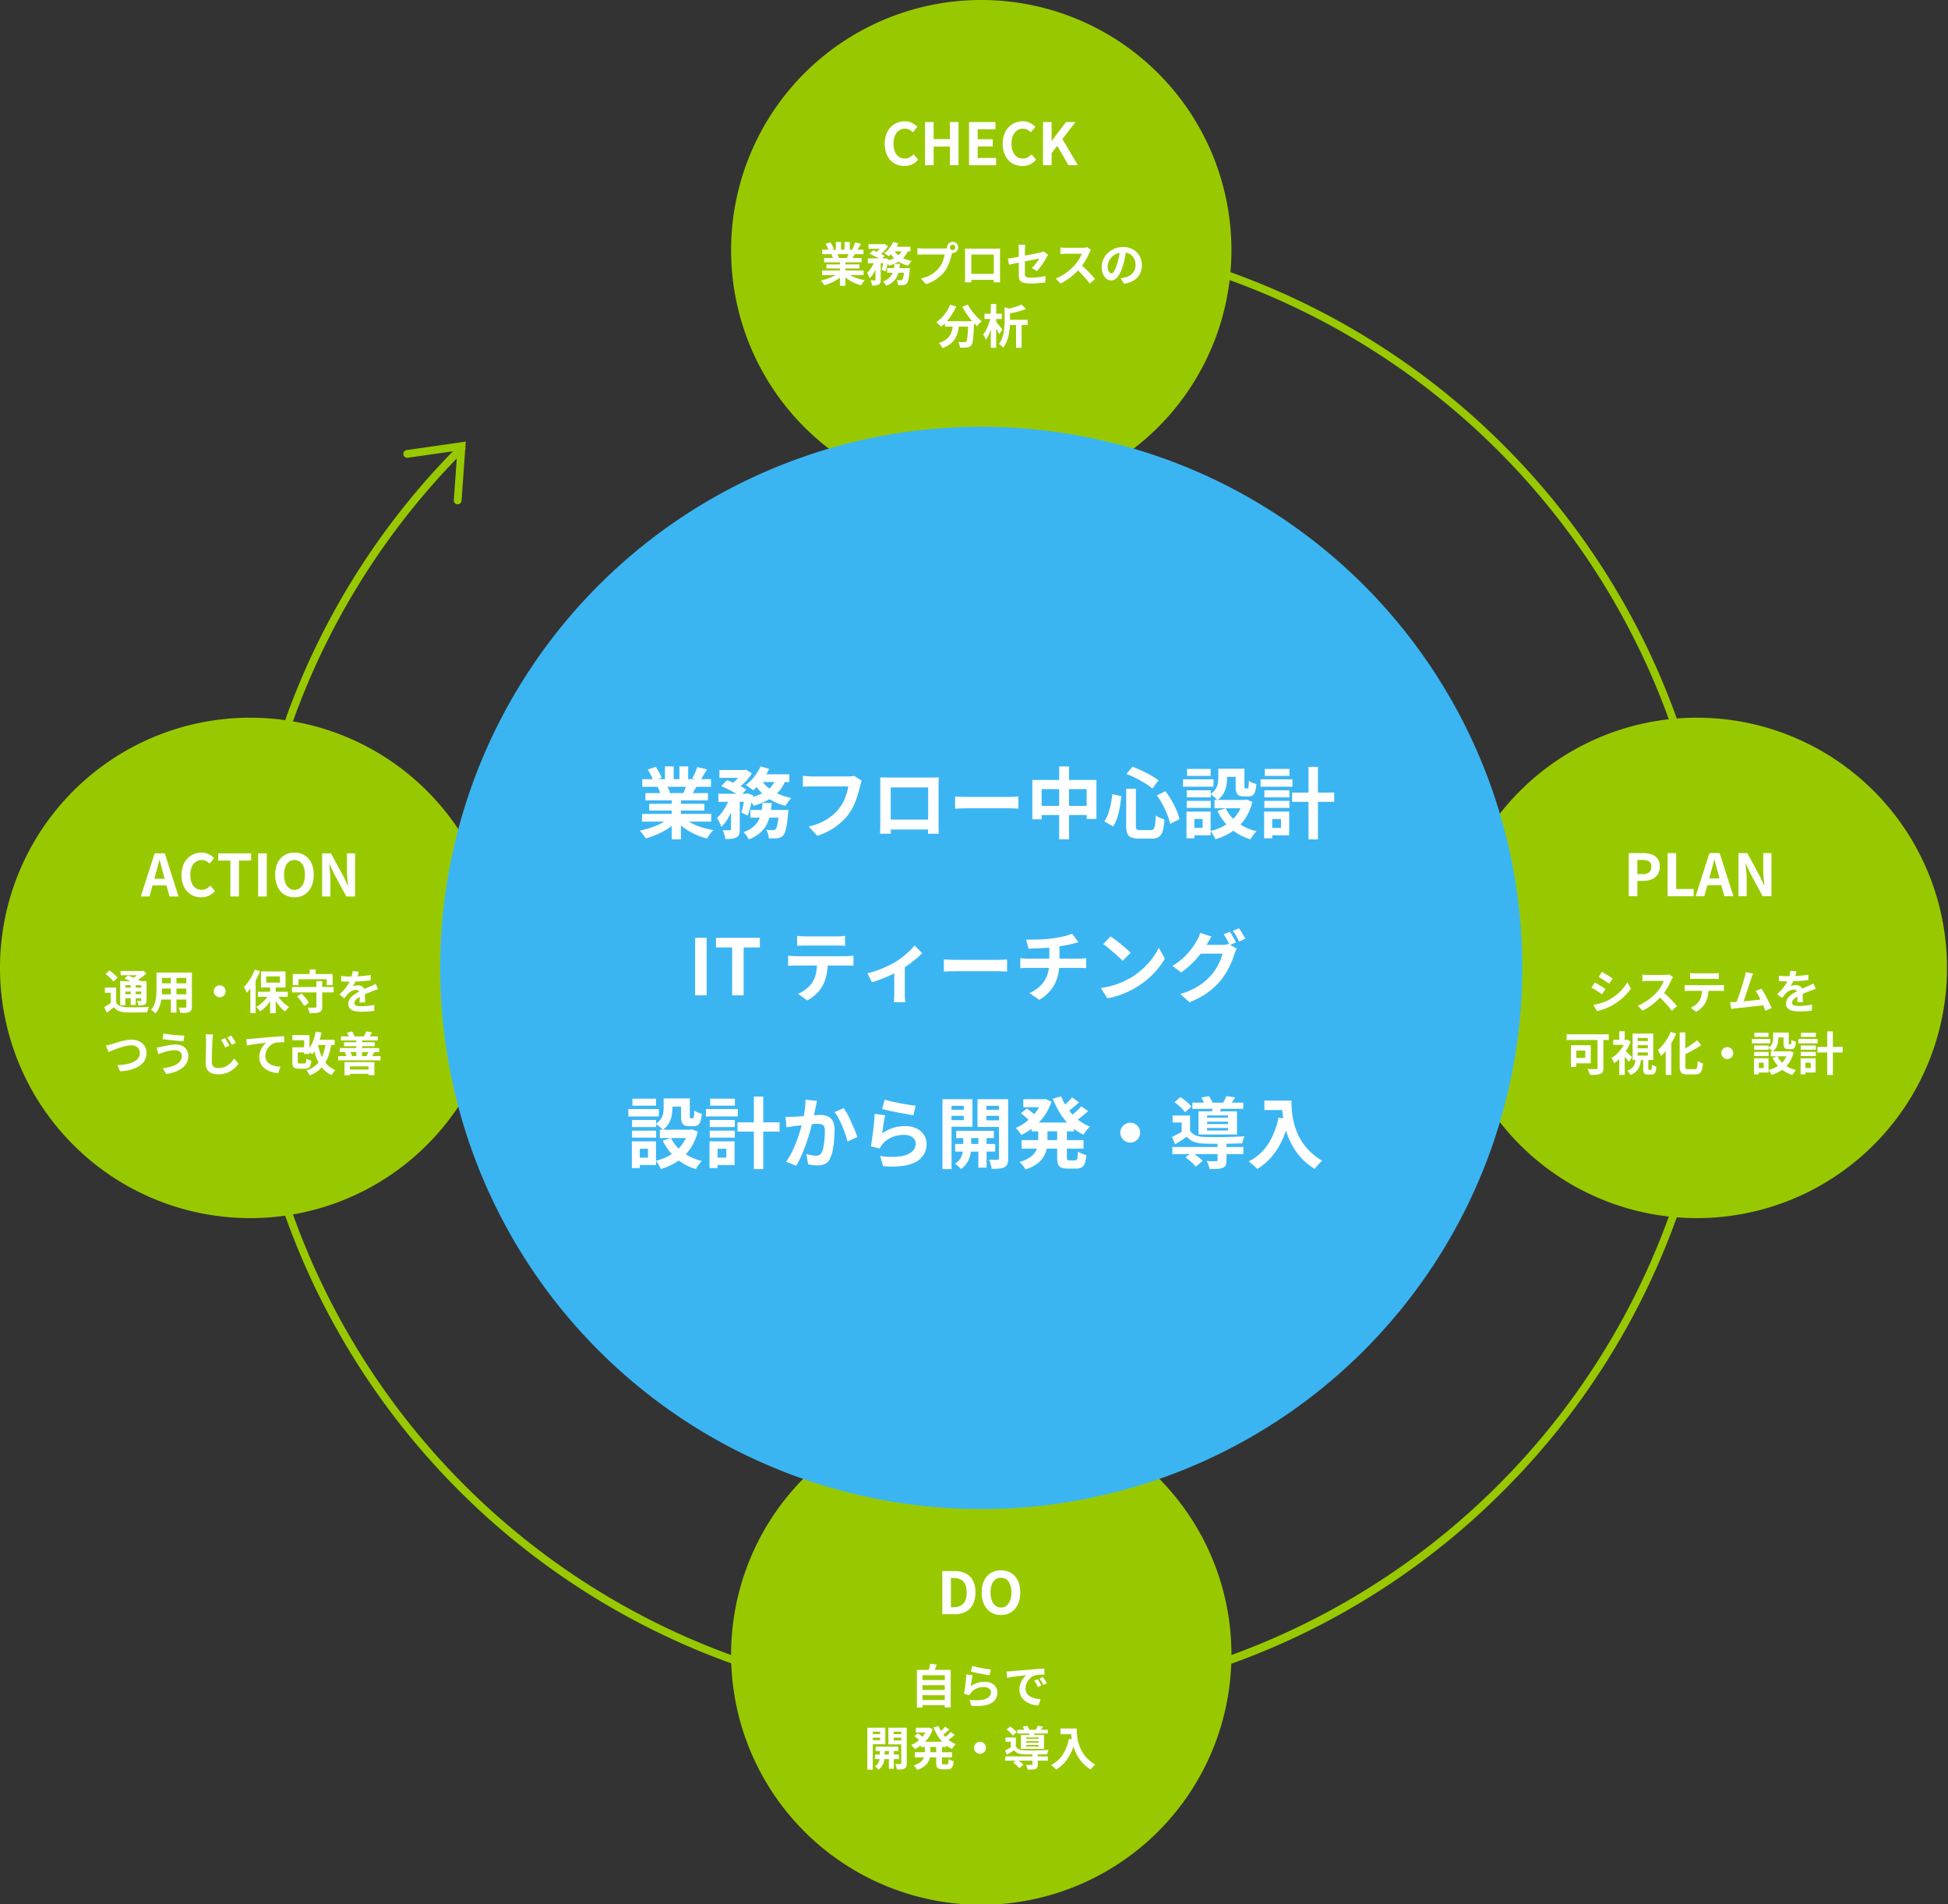 <svg xmlns="http://www.w3.org/2000/svg" xmlns:xlink="http://www.w3.org/1999/xlink" width="614" height="600" viewBox="0 0 614 600">
  <rect x="0" y="0" width="614" height="600" fill="#333333" stroke="none"/>
  <defs>
    <clipPath id="clip-path">
      <rect id="Rectangle_5737" data-name="Rectangle 5737" width="614" height="600" fill="none"/>
    </clipPath>
  </defs>
  <g id="Group_16954" data-name="Group 16954" clip-path="url(#clip-path)">
    <path id="Path_9127" data-name="Path 9127" d="M295.386,524.771A232.886,232.886,0,0,1,130.71,127.21a1.222,1.222,0,1,1,1.729,1.729A230.441,230.441,0,0,0,458.332,454.832,230.441,230.441,0,0,0,295.386,61.445a1.222,1.222,0,1,1,0-2.445A232.886,232.886,0,0,1,460.061,456.561a231.361,231.361,0,0,1-164.675,68.21" transform="translate(13.906 13.127)" fill="#98c900"/>
    <path id="Path_9128" data-name="Path 9128" d="M346.2,78.851A78.851,78.851,0,1,1,267.351,0,78.852,78.852,0,0,1,346.2,78.851" transform="translate(41.941)" fill="#98c900"/>
    <path id="Path_9129" data-name="Path 9129" d="M530.7,263.851A78.851,78.851,0,1,1,451.851,185,78.852,78.852,0,0,1,530.7,263.851" transform="translate(82.991 41.162)" fill="#98c900"/>
    <path id="Path_9130" data-name="Path 9130" d="M157.7,263.851A78.851,78.851,0,1,1,78.851,185,78.852,78.852,0,0,1,157.7,263.851" transform="translate(0 41.162)" fill="#98c900"/>
    <path id="Path_9131" data-name="Path 9131" d="M346.2,440.851A78.851,78.851,0,1,1,267.351,362,78.852,78.852,0,0,1,346.2,440.851" transform="translate(41.941 80.544)" fill="#98c900"/>
    <path id="Path_9132" data-name="Path 9132" d="M454.577,280.538A170.538,170.538,0,1,1,284.038,110,170.538,170.538,0,0,1,454.577,280.538" transform="translate(25.253 24.475)" fill="#3bb5f2"/>
    <path id="Path_9133" data-name="Path 9133" d="M121.116,133.6l-.088,0a1.225,1.225,0,0,1-1.133-1.307l1.115-15.6L105.4,118.914a1.223,1.223,0,1,1-.347-2.421l18.616-2.659-1.33,18.626a1.223,1.223,0,0,1-1.219,1.136" transform="translate(23.14 25.328)" fill="#98c900"/>
    <path id="Path_9134" data-name="Path 9134" d="M174.49,213.614l2.323,1.051a14.831,14.831,0,0,1-2.775,2.359,22.853,22.853,0,0,1-3.484,1.907,26.729,26.729,0,0,1-3.741,1.333,7.128,7.128,0,0,0-.526-.819q-.33-.453-.685-.892a6.845,6.845,0,0,0-.672-.733,33.333,33.333,0,0,0,3.655-1,21.3,21.3,0,0,0,3.362-1.443,12.351,12.351,0,0,0,2.543-1.76m-8.826-1.076h21.809v2.421H165.663Zm.073-10.954H187.4v2.4H165.737Zm1,4.377h19.707v2.3H166.739Zm.733-7.408,2.518-.856a17.375,17.375,0,0,1,1.076,1.748,11.628,11.628,0,0,1,.782,1.7l-2.641.978a9.1,9.1,0,0,0-.709-1.736q-.513-1-1.027-1.834m.465,10.782h17.384v2.127H167.937Zm2.641-5.306,2.861-.465a11.883,11.883,0,0,1,.623,1.161,8.338,8.338,0,0,1,.452,1.137l-2.983.513a10.732,10.732,0,0,0-.391-1.149,9.3,9.3,0,0,0-.562-1.2m2.323-6.479h2.738v5.183H172.9Zm2.127,9.56h2.91v13.447h-2.91Zm3.5,6.43a10.524,10.524,0,0,0,1.809,1.381,16.591,16.591,0,0,0,2.311,1.174,22.572,22.572,0,0,0,2.665.917,24.346,24.346,0,0,0,2.848.611q-.343.343-.721.795a10.041,10.041,0,0,0-.709.954q-.33.5-.55.917a21.209,21.209,0,0,1-2.873-.941,22.08,22.08,0,0,1-2.677-1.308,18.87,18.87,0,0,1-2.4-1.638,13.949,13.949,0,0,1-1.98-1.932Zm-1.076-15.99h2.763v5.012h-2.763Zm2.4,5.452,3.105.734q-.513.856-.978,1.65t-.831,1.357l-2.494-.685q.317-.684.66-1.528a15.322,15.322,0,0,0,.538-1.528m3.227-5.232,3.056.733q-.563,1-1.149,1.944t-1.076,1.6l-2.4-.733q.293-.49.587-1.112t.55-1.271q.257-.647.428-1.161" transform="translate(36.696 43.954)" fill="#fff"/>
    <path id="Path_9135" data-name="Path 9135" d="M189,207.061l1.883.709a31.348,31.348,0,0,1-1.161,3.3,22.476,22.476,0,0,1-1.577,3.13,11.347,11.347,0,0,1-1.932,2.421,9.644,9.644,0,0,0-.6-1.443q-.4-.807-.746-1.394a11.551,11.551,0,0,0,1.675-1.883,17.521,17.521,0,0,0,1.43-2.359A16.946,16.946,0,0,0,189,207.061m-3.716-.88h9.1v2.543h-9.1Zm.342-7.482h8v2.469h-8Zm.562,5.086,1.834-1.883q1,.367,2.139.88t2.176,1.051a13.848,13.848,0,0,1,1.748,1.051l-1.98,2.1a12.689,12.689,0,0,0-1.638-1.088q-1-.574-2.139-1.137t-2.139-.978m3.081,3.447h2.763v10.147a5.151,5.151,0,0,1-.208,1.614,1.685,1.685,0,0,1-.844.954,4.474,4.474,0,0,1-1.491.416,17.764,17.764,0,0,1-1.98.1,8.22,8.22,0,0,0-.318-1.406,9.043,9.043,0,0,0-.538-1.381c.473.016.921.024,1.345.024h.88a.69.69,0,0,0,.306-.086c.057-.04.086-.134.086-.281Zm3.667-8.533h.611l.465-.1,1.858,1.149a14.808,14.808,0,0,1-1.32,1.809,18.854,18.854,0,0,1-1.675,1.748,16.778,16.778,0,0,1-1.773,1.43,8.942,8.942,0,0,0-.941-.758c-.367-.26-.7-.482-.99-.66a10.738,10.738,0,0,0,1.5-1.259,17.151,17.151,0,0,0,1.32-1.479,10.7,10.7,0,0,0,.941-1.369Zm.734,7.482h.367l.391-.122,1.785.562q-.293,1.661-.746,3.423a26.228,26.228,0,0,1-.941,3.007l-1.98-.929a24.533,24.533,0,0,0,.648-2.616q.306-1.54.477-2.91Zm5.55,2.91h2.91a36.033,36.033,0,0,1-.5,3.582,11.741,11.741,0,0,1-1.088,3.166,9.157,9.157,0,0,1-2.115,2.665,11.852,11.852,0,0,1-3.533,2.054,7.815,7.815,0,0,0-.734-1.186,6.907,6.907,0,0,0-.954-1.088,9.786,9.786,0,0,0,3.044-1.65,6.99,6.99,0,0,0,1.736-2.139,9.333,9.333,0,0,0,.856-2.543,28.031,28.031,0,0,0,.379-2.861m-.636-11.54,2.714.782a17.969,17.969,0,0,1-1.418,2.543,25.852,25.852,0,0,1-1.748,2.335,14.517,14.517,0,0,1-1.87,1.87,7.224,7.224,0,0,0-.709-.55q-.44-.306-.88-.6c-.293-.2-.555-.358-.782-.489a13.231,13.231,0,0,0,2.689-2.6,15.264,15.264,0,0,0,2-3.289m4.866,3.716,3.056.465a11.347,11.347,0,0,1-2.262,3.851,12.535,12.535,0,0,1-3.435,2.653,22.308,22.308,0,0,1-4.4,1.736,5.164,5.164,0,0,0-.477-.782q-.33-.464-.685-.917a6.031,6.031,0,0,0-.648-.721,19.459,19.459,0,0,0,4.046-1.271,10.062,10.062,0,0,0,3.032-2.042,7.1,7.1,0,0,0,1.773-2.971m-8.044,10.024h9.927v2.421h-9.927Zm3.5-9.389a10.184,10.184,0,0,0,2.237,2.494,13.739,13.739,0,0,0,3.2,1.919,18.961,18.961,0,0,0,3.949,1.21,6.019,6.019,0,0,0-.648.721q-.354.453-.672.917t-.538.831a17.184,17.184,0,0,1-4.12-1.589,15.317,15.317,0,0,1-3.35-2.469,13.76,13.76,0,0,1-2.482-3.276Zm-.391-1.834h9.144v2.421H197.339Zm5.892,11.223h2.958c-.033.538-.065.9-.1,1.1q-.171,2.127-.4,3.509a15.673,15.673,0,0,1-.5,2.2,3.28,3.28,0,0,1-.636,1.21,2.493,2.493,0,0,1-.819.6,4.463,4.463,0,0,1-.966.281q-.44.048-1.174.061t-1.589-.012a6.2,6.2,0,0,0-.232-1.394,5.13,5.13,0,0,0-.55-1.32q.66.073,1.235.1t.868.024a1.432,1.432,0,0,0,.465-.061,1.094,1.094,0,0,0,.342-.208,2.163,2.163,0,0,0,.416-.844,12.526,12.526,0,0,0,.367-1.822q.171-1.2.318-3.056Z" transform="translate(41.133 43.954)" fill="#fff"/>
    <path id="Path_9136" data-name="Path 9136" d="M225.568,201.53a4.7,4.7,0,0,0-.306.819c-.089.318-.167.615-.232.892q-.2.88-.513,2t-.758,2.323a21.552,21.552,0,0,1-1.039,2.372,15.845,15.845,0,0,1-1.357,2.2,18.672,18.672,0,0,1-2.567,2.726,19.225,19.225,0,0,1-3.276,2.3,22.223,22.223,0,0,1-3.985,1.724l-2.665-2.91a20.628,20.628,0,0,0,4.193-1.455,15.676,15.676,0,0,0,3.093-1.956,15.1,15.1,0,0,0,2.3-2.335,11.951,11.951,0,0,0,1.381-2.225,17.715,17.715,0,0,0,.954-2.421,14.634,14.634,0,0,0,.526-2.249H209.92q-.831,0-1.626.024t-1.284.073V199.99q.391.024.9.073t1.076.086q.563.037.954.037h11.3q.367,0,.9-.037a5.339,5.339,0,0,0,1-.159Z" transform="translate(46.059 44.497)" fill="#fff"/>
    <path id="Path_9137" data-name="Path 9137" d="M226.934,200.39c.5.017.982.028,1.43.037s.835.012,1.161.012h13.447c.309,0,.681,0,1.112-.012s.868-.02,1.308-.037c-.017.375-.028.77-.037,1.186s-.012.812-.012,1.186v11.98q0,.367.012.917t.012,1.1q0,.55.012.954c.009.269.012.412.012.428H242.02c0-.033,0-.232.012-.6s.016-.8.024-1.308.012-.978.012-1.418V203.544H230.26v12.262q0,.55.012,1.064c.007.342.012.632.012.868v.4H226.91c0-.033,0-.171.012-.416s.016-.546.024-.9.016-.725.024-1.1.012-.709.012-1V201.576c0-.449-.017-.844-.049-1.186m16.357,16.43H228.6v-3.13h14.694Z" transform="translate(50.487 44.586)" fill="#fff"/>
    <path id="Path_9138" data-name="Path 9138" d="M246.25,205.31l1.125.061c.456.024.933.044,1.43.061s.957.024,1.381.024h13.13q.856,0,1.614-.061c.5-.04.921-.07,1.248-.086v3.839l-1.248-.073c-.555-.033-1.092-.049-1.614-.049h-13.13q-1.053,0-2.152.037t-1.785.086Z" transform="translate(54.79 45.681)" fill="#fff"/>
    <path id="Path_9139" data-name="Path 9139" d="M266.17,201.824h20.194V214.1h-3.079v-9.389H269.1v9.511H266.17Zm1.516,8.166H285v2.885H267.686Zm6.944-12.421h3.106v22.958H274.63Z" transform="translate(59.222 43.959)" fill="#fff"/>
    <path id="Path_9140" data-name="Path 9140" d="M287.223,206.305l2.862.587q-.172,1.687-.465,3.447a23.123,23.123,0,0,1-.807,3.337,10.586,10.586,0,0,1-1.345,2.775l-2.738-1.589a10.252,10.252,0,0,0,1.223-2.421,21.585,21.585,0,0,0,.807-2.934,29.242,29.242,0,0,0,.463-3.2m4.4-1.736h3.056v11.663a1.778,1.778,0,0,0,.232,1.137,1.722,1.722,0,0,0,1.112.232h3.348a1.112,1.112,0,0,0,.892-.355,2.789,2.789,0,0,0,.454-1.357q.147-1,.22-2.91a6.418,6.418,0,0,0,1.32.746,10.834,10.834,0,0,0,1.418.526,17.281,17.281,0,0,1-.538,3.606,3.251,3.251,0,0,1-1.223,1.883,4.187,4.187,0,0,1-2.323.55h-3.961a6.235,6.235,0,0,1-2.433-.379,2.233,2.233,0,0,1-1.223-1.259,6.641,6.641,0,0,1-.355-2.421Zm.072-4.646,1.908-2.274a28.3,28.3,0,0,1,2.982,1.247q1.517.734,2.886,1.516a22.7,22.7,0,0,1,2.346,1.516l-1.93,2.567a21.788,21.788,0,0,0-2.311-1.626q-1.359-.843-2.885-1.626a26.757,26.757,0,0,0-3-1.32m9.584,6.748,2.691-1.32a25.485,25.485,0,0,1,1.956,2.91,27.529,27.529,0,0,1,1.551,3.105,17.436,17.436,0,0,1,.943,2.812l-2.96,1.467a16.984,16.984,0,0,0-.855-2.824,30.145,30.145,0,0,0-1.467-3.191,22.836,22.836,0,0,0-1.859-2.958" transform="translate(63.351 43.976)" fill="#fff"/>
    <path id="Path_9141" data-name="Path 9141" d="M305.01,201.5h9.609v2.323H305.01Zm1.1,10.171H308.6v8.411H306.11Zm.075-6.724h7.578v2.225h-7.578Zm0,3.35h7.578v2.2h-7.578Zm.1-10.073h7.433v2.2h-7.433Zm1.246,13.447h6.187v7.457h-6.187v-2.323H311.2v-2.812h-3.667Zm8.608-13.521H318.9v2.983a13.246,13.246,0,0,1-.232,2.408,7.815,7.815,0,0,1-.892,2.433,6.437,6.437,0,0,1-1.932,2.078,7.283,7.283,0,0,0-.622-.648q-.4-.38-.845-.721a6.8,6.8,0,0,0-.733-.513,5.466,5.466,0,0,0,1.65-1.614,5.036,5.036,0,0,0,.686-1.76,9.987,9.987,0,0,0,.159-1.711ZM323.911,208h.561l.513-.122,1.907.709a17.406,17.406,0,0,1-1.724,4.364,14.854,14.854,0,0,1-5.928,5.782,22.272,22.272,0,0,1-3.985,1.663,6.347,6.347,0,0,0-.416-.868q-.271-.477-.576-.941a8.261,8.261,0,0,0-.573-.782,17.4,17.4,0,0,0,3.544-1.284,13.61,13.61,0,0,0,3-1.993,11.754,11.754,0,0,0,2.274-2.714,12.152,12.152,0,0,0,1.407-3.374Zm-8.973,0h10.121v2.616H314.938Zm3.52,2.616a12.175,12.175,0,0,0,3.765,4.511,16.041,16.041,0,0,0,5.967,2.726,7.137,7.137,0,0,0-.686.746q-.367.453-.685.929c-.211.318-.391.606-.538.868a16.613,16.613,0,0,1-6.246-3.386,17.09,17.09,0,0,1-4.169-5.562Zm-1.222-12.469h5.892v2.567h-5.892Zm4.376,0h2.763v5.5a1.751,1.751,0,0,0,.062.611.257.257,0,0,0,.257.122h.611a.286.286,0,0,0,.245-.159,1.914,1.914,0,0,0,.145-.685q.05-.524.073-1.6a3.75,3.75,0,0,0,1.114.623,12.852,12.852,0,0,0,1.258.428,10.132,10.132,0,0,1-.416,2.372,2.222,2.222,0,0,1-.795,1.186,2.339,2.339,0,0,1-1.308.33h-1.443a3.359,3.359,0,0,1-1.54-.293,1.637,1.637,0,0,1-.795-.99,6.282,6.282,0,0,1-.232-1.919Z" transform="translate(67.864 44.088)" fill="#fff"/>
    <path id="Path_9142" data-name="Path 9142" d="M325.01,201.606h10.05v2.323H325.01Zm1.123,10.171h2.543v8.411h-2.543Zm.075-6.724h7.9v2.225h-7.9Zm0,3.35h7.9v2.2h-7.9Zm.147-10.073h7.775v2.2h-7.775Zm1.2,13.447h6.479v7.457h-6.479v-2.323h3.886V214.1h-3.886Zm7.408-5.99h13.252v2.91H334.961Zm5.159-8.117h2.958v22.861H340.12Z" transform="translate(72.314 43.981)" fill="#fff"/>
    <rect id="Rectangle_5735" data-name="Rectangle 5735" width="3.619" height="18.117" transform="translate(219.108 295.539)" fill="#fff"/>
    <path id="Path_9143" data-name="Path 9143" d="M189.695,259.867V244.782h-5.086V241.75h13.814v3.032h-5.11v15.086Z" transform="translate(41.075 53.789)" fill="#fff"/>
    <path id="Path_9144" data-name="Path 9144" d="M203.209,247.489q.537.048,1.161.1t1.186.049h16.015q.391,0,1.064-.037c.449-.024.835-.061,1.161-.11v3.178c-.293-.033-.653-.053-1.076-.061s-.807-.012-1.149-.012H205.556c-.358,0-.754.009-1.186.024s-.819.04-1.161.073Zm2.836-6.259a12.531,12.531,0,0,0,1.32.134c.472.024.9.037,1.3.037h9.829c.423,0,.864-.012,1.32-.037s.9-.07,1.32-.134v3.154q-.636-.049-1.32-.073c-.456-.016-.9-.024-1.32-.024h-9.8q-.636,0-1.357.024t-1.284.073Zm9.682,7.946a20.082,20.082,0,0,1-.416,4.291,13.961,13.961,0,0,1-1.2,3.411,10.061,10.061,0,0,1-1.174,1.711,12.561,12.561,0,0,1-1.687,1.663,10.571,10.571,0,0,1-2.054,1.32l-2.861-2.078a9.794,9.794,0,0,0,2.494-1.467A9.365,9.365,0,0,0,210.764,256a8.459,8.459,0,0,0,1.247-3.13,20.112,20.112,0,0,0,.318-3.667Z" transform="translate(45.213 53.673)" fill="#fff"/>
    <path id="Path_9145" data-name="Path 9145" d="M223.65,252.459a24.852,24.852,0,0,0,3.24-.941,32.811,32.811,0,0,0,3.093-1.3q1.441-.7,2.421-1.259a24.21,24.21,0,0,0,2.359-1.65q1.161-.917,2.139-1.846a14.712,14.712,0,0,0,1.589-1.736l2.421,2.372a16.973,16.973,0,0,1-1.87,1.773q-1.161.966-2.506,1.932t-2.689,1.748q-.833.513-1.907,1.039t-2.262,1.027q-1.186.5-2.372.941t-2.213.782Zm8.46-1.589,3.325-.636v8.7c0,.277,0,.594.012.954s.028.688.061.99.065.533.1.7h-3.619a4.545,4.545,0,0,0,.061-.7c.009-.3.02-.632.037-.99s.024-.676.024-.954Z" transform="translate(49.761 54.229)" fill="#fff"/>
    <path id="Path_9146" data-name="Path 9146" d="M243.349,247.31l1.125.061c.456.024.933.044,1.43.061s.957.024,1.381.024h13.13q.856,0,1.614-.061c.5-.04.921-.07,1.248-.086v3.839l-1.248-.073c-.555-.033-1.092-.049-1.614-.049h-13.13q-1.053,0-2.152.037t-1.785.086Z" transform="translate(54.144 55.026)" fill="#fff"/>
    <path id="Path_9147" data-name="Path 9147" d="M263.07,248.392c.341.033.709.066,1.1.1s.775.049,1.149.049h16.259c.18,0,.407-.009.685-.024s.559-.037.844-.061.517-.044.7-.061v3.154q-.49-.048-1.064-.073c-.384-.016-.746-.024-1.088-.024H265.367c-.375,0-.774.009-1.2.024s-.791.042-1.1.073Zm1.834-5.844q.926,0,2.37-.012t3.033-.1q1.588-.086,2.933-.281.93-.123,1.822-.293t1.711-.354q.82-.183,1.491-.4c.449-.147.826-.285,1.137-.416l2.006,2.689c-.425.1-.792.188-1.1.269s-.571.147-.782.2q-.757.2-1.638.379t-1.809.33q-.93.147-1.883.293-1.394.2-2.958.293t-3.032.159q-1.467.061-2.543.086Zm1.05,16.846a11.629,11.629,0,0,0,3.534-2.384,8.981,8.981,0,0,0,2.053-3.252,12.039,12.039,0,0,0,.672-4.144v-5.037l3.2-.367v5.355a17.649,17.649,0,0,1-.6,4.645,11.8,11.8,0,0,1-1.993,4.046,12.985,12.985,0,0,1-3.765,3.264Z" transform="translate(58.532 53.553)" fill="#fff"/>
    <path id="Path_9148" data-name="Path 9148" d="M283.83,257.654a25.7,25.7,0,0,0,3.593-.758,24.906,24.906,0,0,0,3.131-1.125,28.248,28.248,0,0,0,2.641-1.32,23.594,23.594,0,0,0,3.813-2.836,24.2,24.2,0,0,0,3.033-3.313,18.7,18.7,0,0,0,2.053-3.362L304,248.387a22.924,22.924,0,0,1-2.286,3.276,26.231,26.231,0,0,1-3.07,3.117,25.492,25.492,0,0,1-3.691,2.653,27.764,27.764,0,0,1-5.734,2.628,22.91,22.91,0,0,1-3.337.819Zm3.056-16.284q.635.44,1.491,1.076t1.773,1.381q.917.746,1.724,1.455a17.284,17.284,0,0,1,1.32,1.271l-2.5,2.543q-.464-.513-1.223-1.223t-1.638-1.467q-.878-.757-1.736-1.443t-1.516-1.149Z" transform="translate(63.151 53.704)" fill="#fff"/>
    <path id="Path_9149" data-name="Path 9149" d="M314.612,241.906c-.292.424-.578.88-.854,1.369s-.49.864-.636,1.125a25.846,25.846,0,0,1-2.054,3.044,29.043,29.043,0,0,1-2.751,3.056,26.219,26.219,0,0,1-3.29,2.7l-2.738-2.054a21.038,21.038,0,0,0,2.836-2.029,20.725,20.725,0,0,0,2.127-2.09,21.975,21.975,0,0,0,1.566-2q.66-.966,1.1-1.748a8.074,8.074,0,0,0,.623-1.186,7.953,7.953,0,0,0,.477-1.357Zm7.971,3.863a6.988,6.988,0,0,0-.44.819,8.006,8.006,0,0,0-.365.941,23.66,23.66,0,0,1-.9,2.457,28.123,28.123,0,0,1-1.418,2.848A21.2,21.2,0,0,1,317.5,255.7a22.512,22.512,0,0,1-4.071,3.814,26.037,26.037,0,0,1-5.782,3.081L304.758,260a25.307,25.307,0,0,0,4.3-1.7,18.351,18.351,0,0,0,3.154-2.042,19.147,19.147,0,0,0,2.395-2.323,15.2,15.2,0,0,0,1.553-2.152,18.325,18.325,0,0,0,1.222-2.4,12.354,12.354,0,0,0,.7-2.1h-8.24l1.123-2.763h6.969a7.8,7.8,0,0,0,1.16-.086,6.692,6.692,0,0,0,.967-.208Zm-2.2-5.379c.21.293.435.644.671,1.051s.469.815.7,1.223.416.767.562,1.076l-1.956.831c-.246-.5-.542-1.079-.892-1.724a19.1,19.1,0,0,0-1.015-1.675Zm2.884-1.1c.213.293.444.648.7,1.064s.5.823.733,1.223a10.622,10.622,0,0,1,.551,1.039l-1.932.831q-.392-.783-.929-1.736a15.043,15.043,0,0,0-1.053-1.638Z" transform="translate(67.258 53.241)" fill="#fff"/>
    <path id="Path_9150" data-name="Path 9150" d="M162.01,286.5h9.609v2.323H162.01Zm1.1,10.172H165.6v8.412H163.11Zm.073-6.724h7.579v2.225h-7.579Zm0,3.35h7.579v2.2h-7.579Zm.1-10.073h7.433v2.2h-7.433Zm1.247,13.447h6.186v7.457h-6.186v-2.323H168.2v-2.812h-3.667Zm8.606-13.521H175.9v2.983a13.345,13.345,0,0,1-.232,2.408,7.828,7.828,0,0,1-.892,2.432,6.47,6.47,0,0,1-1.932,2.081,6.975,6.975,0,0,0-.623-.65q-.4-.378-.844-.721a7.271,7.271,0,0,0-.733-.512,5.468,5.468,0,0,0,1.65-1.615,5.01,5.01,0,0,0,.685-1.759,9.869,9.869,0,0,0,.159-1.713ZM180.91,293h.562l.513-.122,1.907.709a17.5,17.5,0,0,1-1.724,4.364,14.867,14.867,0,0,1-5.929,5.782,22.273,22.273,0,0,1-3.985,1.663,6.424,6.424,0,0,0-.416-.869c-.18-.318-.372-.63-.575-.94a8.039,8.039,0,0,0-.575-.782,17.438,17.438,0,0,0,3.545-1.284,13.6,13.6,0,0,0,3-1.994,11.757,11.757,0,0,0,2.274-2.713,12.186,12.186,0,0,0,1.406-3.374Zm-8.973,0h10.122v2.617H171.937Zm3.521,2.616a12.173,12.173,0,0,0,3.765,4.511,16.044,16.044,0,0,0,5.966,2.726,7.24,7.24,0,0,0-.685.745c-.244.3-.473.611-.685.929s-.391.608-.538.869a16.575,16.575,0,0,1-6.247-3.386,17.106,17.106,0,0,1-4.169-5.562Zm-1.222-12.469h5.892v2.568h-5.892Zm4.377,0h2.763v5.5a1.761,1.761,0,0,0,.061.611.258.258,0,0,0,.257.124h.611a.285.285,0,0,0,.244-.16,1.879,1.879,0,0,0,.147-.685q.048-.524.073-1.6a3.813,3.813,0,0,0,1.112.622,12.86,12.86,0,0,0,1.259.428,10.121,10.121,0,0,1-.416,2.37,2.226,2.226,0,0,1-.795,1.187,2.342,2.342,0,0,1-1.308.33h-1.443a3.342,3.342,0,0,1-1.54-.295,1.635,1.635,0,0,1-.795-.989,6.278,6.278,0,0,1-.232-1.918Z" transform="translate(36.047 63)" fill="#fff"/>
    <path id="Path_9151" data-name="Path 9151" d="M182.01,286.605h10.049v2.323H182.01Zm1.125,10.172h2.543v8.412h-2.543Zm.073-6.724h7.9v2.225h-7.9Zm0,3.35h7.9v2.2h-7.9Zm.147-10.073h7.775v2.2h-7.775Zm1.2,13.447h6.479v7.457h-6.479v-2.323h3.888V299.1h-3.888Zm7.408-5.99h13.252v2.91H191.961Zm5.159-8.116h2.958V305.53H197.12Z" transform="translate(40.497 62.893)" fill="#fff"/>
    <path id="Path_9152" data-name="Path 9152" d="M202.53,288.849q.66.05,1.3.037c.423-.009.864-.021,1.32-.037q.587-.024,1.455-.087t1.834-.133q.965-.073,1.944-.159t1.809-.134c.554-.033,1.011-.049,1.369-.049a5.725,5.725,0,0,1,2.286.428,3.247,3.247,0,0,1,1.565,1.455,5.729,5.729,0,0,1,.575,2.787q0,1.441-.134,3.13a29.888,29.888,0,0,1-.428,3.227,10.105,10.105,0,0,1-.831,2.616,3.458,3.458,0,0,1-1.6,1.76,5.511,5.511,0,0,1-2.408.489,11.176,11.176,0,0,1-1.5-.11q-.794-.11-1.43-.233l-.538-3.226c.325.082.681.164,1.064.245s.749.147,1.1.2a6.646,6.646,0,0,0,.844.073,2.374,2.374,0,0,0,1.076-.233,1.731,1.731,0,0,0,.758-.819,7.4,7.4,0,0,0,.55-1.834q.207-1.124.318-2.432t.11-2.506a2.991,2.991,0,0,0-.269-1.443,1.331,1.331,0,0,0-.795-.623,4.579,4.579,0,0,0-1.308-.159c-.359,0-.859.028-1.5.086s-1.325.122-2.042.2-1.39.15-2.017.231-1.112.138-1.455.172q-.513.1-1.333.208t-1.381.207Zm9.927-5.012c-.082.311-.159.647-.232,1.015s-.143.7-.208,1.015q-.1.537-.244,1.212t-.281,1.344q-.136.673-.281,1.308-.246,1.051-.611,2.445t-.856,3q-.49,1.6-1.1,3.216t-1.3,3.141a21.217,21.217,0,0,1-1.467,2.751l-3.178-1.271a19.226,19.226,0,0,0,1.6-2.579q.745-1.43,1.357-2.946t1.088-2.983q.477-1.467.819-2.737t.538-2.178q.343-1.661.538-3.2a20.45,20.45,0,0,0,.171-2.911Zm8.411,2.3a14.837,14.837,0,0,1,1.21,1.968q.623,1.186,1.223,2.506t1.1,2.542q.5,1.225.77,2.079l-3.105,1.443q-.244-1.027-.672-2.286t-.978-2.568q-.55-1.306-1.174-2.48a11.008,11.008,0,0,0-1.284-1.955Z" transform="translate(45.062 63.071)" fill="#fff"/>
    <path id="Path_9153" data-name="Path 9153" d="M229.029,288.386c-.082.325-.167.746-.257,1.259s-.175,1.046-.257,1.6-.159,1.086-.232,1.59-.134.929-.183,1.273a11.957,11.957,0,0,1,3.484-1.762,12.593,12.593,0,0,1,3.729-.561,7.928,7.928,0,0,1,3.667.781,5.782,5.782,0,0,1,2.311,2.054,5.12,5.12,0,0,1,.795,2.764,6.8,6.8,0,0,1-.709,3.079,6.1,6.1,0,0,1-2.323,2.422,11.4,11.4,0,0,1-4.23,1.417,27.242,27.242,0,0,1-6.43.1l-.929-3.2a22.858,22.858,0,0,0,6.161.135,7.5,7.5,0,0,0,3.777-1.416,3.266,3.266,0,0,0,1.284-2.605,2.336,2.336,0,0,0-.465-1.43,3.087,3.087,0,0,0-1.3-.977,4.747,4.747,0,0,0-1.883-.355,9.96,9.96,0,0,0-3.851.745,7.445,7.445,0,0,0-2.946,2.139,7.25,7.25,0,0,0-.526.721,6.538,6.538,0,0,0-.379.7l-2.812-.709c.1-.471.2-1.029.293-1.672s.2-1.337.293-2.079.187-1.487.269-2.236.155-1.491.22-2.225.114-1.4.147-2Zm-.147-4.917q.88.271,2.2.565t2.763.575q1.441.281,2.726.476t2.09.295l-.733,2.98c-.489-.064-1.079-.158-1.773-.279s-1.427-.257-2.2-.4-1.537-.3-2.286-.452-1.435-.306-2.054-.451-1.125-.27-1.516-.368Z" transform="translate(49.957 63.071)" fill="#fff"/>
    <path id="Path_9154" data-name="Path 9154" d="M242.99,283.35h2.861v22.029H242.99Zm1.467,3.325h6.137v1.907h-6.137Zm.269-3.325h7.726v8.68h-7.726v-2.1h4.988v-4.5h-4.988Zm4.817,10.782h2.518v4.694a8.37,8.37,0,0,1-.147,1.418,10.013,10.013,0,0,1-.5,1.773,7.662,7.662,0,0,1-.99,1.809,6.626,6.626,0,0,1-1.589,1.528,7.972,7.972,0,0,0-.88-.892,9.32,9.32,0,0,0-1-.8,4.9,4.9,0,0,0,1.6-1.54,5.787,5.787,0,0,0,.782-1.808,7.02,7.02,0,0,0,.208-1.516ZM247,297.456h12.616v2.4H247Zm.342-4.155H259.2v2.3H247.342Zm14.988-9.951v2.077h-5.5V290h5.5v2.1h-8.289V283.35Zm-8.02,10.66H256.9v10.9H254.31Zm1.491-7.335h6.161v1.907H255.8Zm5.012-3.325H263.7v18.606a5.42,5.42,0,0,1-.231,1.773,1.852,1.852,0,0,1-.917,1.015,4.251,4.251,0,0,1-1.638.465,20.987,20.987,0,0,1-2.4.072,7.567,7.567,0,0,0-.182-.917c-.09-.351-.193-.7-.306-1.062a4.234,4.234,0,0,0-.391-.9c.555.017,1.092.029,1.614.035s.879.012,1.076.012a.568.568,0,0,0,.379-.145.534.534,0,0,0,.11-.368Z" transform="translate(54.064 63.044)" fill="#fff"/>
    <path id="Path_9155" data-name="Path 9155" d="M270.159,283.515h.538l.513-.1,1.956.88a17.436,17.436,0,0,1-1.6,3.472,16.964,16.964,0,0,1-2.214,2.9A18.746,18.746,0,0,1,266.662,293a20.73,20.73,0,0,1-3.007,1.785,9.415,9.415,0,0,0-.819-1.174,8.5,8.5,0,0,0-.966-1.05,14.006,14.006,0,0,0,2.641-1.444,17.287,17.287,0,0,0,2.384-1.993,14.812,14.812,0,0,0,1.956-2.41A11.56,11.56,0,0,0,270.159,284Zm-1.175,8.753h2.911V296.5a13.894,13.894,0,0,1-.245,2.593,7.782,7.782,0,0,1-.954,2.5,7.877,7.877,0,0,1-2.077,2.251,12.681,12.681,0,0,1-3.644,1.8,5.273,5.273,0,0,0-.5-.782c-.22-.293-.451-.583-.7-.868a7.933,7.933,0,0,0-.659-.7,12.227,12.227,0,0,0,3.128-1.395,6.061,6.061,0,0,0,1.762-1.686,5.408,5.408,0,0,0,.781-1.87,9.611,9.611,0,0,0,.194-1.919Zm-5.451-4.329,1.834-1.515q.488.317,1.016.733l1.015.807a10.664,10.664,0,0,1,.807.709l-1.932,1.71a9.537,9.537,0,0,0-.747-.757q-.477-.44-1-.881c-.35-.293-.681-.561-.99-.807m.2,8.46h19.51v2.691h-19.51Zm.537-12.884h6.944v2.518h-6.944Zm2.641,7.359h13.3v2.763h-13.3Zm9.315-8.264a17.607,17.607,0,0,0,2.091,3.936,16.618,16.618,0,0,0,3.068,3.3,14.8,14.8,0,0,0,3.888,2.3,6.441,6.441,0,0,0-.721.746c-.253.3-.5.611-.734.929a8.636,8.636,0,0,0-.575.868,16.16,16.16,0,0,1-4.1-2.763,19.4,19.4,0,0,1-3.2-3.863,26.537,26.537,0,0,1-2.361-4.719Zm-1.271,9.78h3.056v9.341a1.736,1.736,0,0,0,.134.867q.136.183.622.183h1.884a.585.585,0,0,0,.5-.22,1.916,1.916,0,0,0,.231-.819q.073-.6.122-1.748a6.164,6.164,0,0,0,1.247.671,9.063,9.063,0,0,0,1.394.478,10.235,10.235,0,0,1-.49,2.543,2.4,2.4,0,0,1-.988,1.308,3.4,3.4,0,0,1-1.724.379H278.25a5.049,5.049,0,0,1-2.053-.33,1.82,1.82,0,0,1-.978-1.125,6.97,6.97,0,0,1-.269-2.164Zm4.671-9.439,2.224,1.542q-.977.878-2.016,1.736c-.694.571-1.333,1.051-1.921,1.444L276.15,286.3q.561-.414,1.2-.989t1.248-1.2a13.582,13.582,0,0,0,1.027-1.163m2.933,2.813,2.153,1.491q-.979.9-2.116,1.8t-2.091,1.5l-1.76-1.345q.612-.44,1.308-1.039t1.369-1.235q.673-.636,1.137-1.174" transform="translate(58.265 62.88)" fill="#fff"/>
    <path id="Path_9156" data-name="Path 9156" d="M291.98,289.41a2.946,2.946,0,0,1,1.577.429,3.344,3.344,0,0,1,1.125,1.125,2.95,2.95,0,0,1,.429,1.576,2.983,2.983,0,0,1-.429,1.566,3.337,3.337,0,0,1-1.125,1.137,3.1,3.1,0,0,1-3.141,0,3.29,3.29,0,0,1-1.138-1.137,2.983,2.983,0,0,1-.429-1.566,2.95,2.95,0,0,1,.429-1.576,3.3,3.3,0,0,1,1.138-1.125,2.954,2.954,0,0,1,1.564-.429" transform="translate(64.268 64.393)" fill="#fff"/>
    <path id="Path_9157" data-name="Path 9157" d="M307.867,293.435a3.581,3.581,0,0,0,1.711,1.467,7.439,7.439,0,0,0,2.665.513c.6.017,1.315.032,2.139.049s1.707.021,2.653.012,1.9-.024,2.859-.049,1.886-.056,2.775-.1,1.676-.079,2.361-.111a8.053,8.053,0,0,0-.416,1.064,10.634,10.634,0,0,0-.319,1.161q-1.172.049-2.763.086t-3.3.05q-1.713.009-3.276,0t-2.714-.062a10.26,10.26,0,0,1-3.143-.549,4.951,4.951,0,0,1-2.187-1.627q-.88.587-1.8,1.172t-1.944,1.223l-1-2.322q.856-.391,1.846-.917t1.9-1.064Zm-5.576,5.16h22.373v2.224H302.291Zm5.576-9.928v5.747h-2.642v-3.546h-2.859v-2.2Zm-4.914-4.205,1.907-1.614q.611.414,1.282.954t1.247,1.076a6.16,6.16,0,0,1,.892,1l-2,1.76a8.515,8.515,0,0,0-.868-1.039c-.368-.381-.762-.762-1.187-1.137a13.783,13.783,0,0,0-1.27-1m3.472,17.408,2-1.614q.587.367,1.222.842t1.222.967a7.481,7.481,0,0,1,.954.929l-2.152,1.785a9.186,9.186,0,0,0-.856-.941q-.539-.526-1.174-1.039c-.425-.342-.831-.652-1.223-.929m2.175-17.262h16.04v1.956H308.6Zm1.932,2.737h12.127v7.311H310.531Zm.906-4.351,2.37-.44a10.991,10.991,0,0,1,.759,1.21,5.827,5.827,0,0,1,.513,1.21l-2.5.489a8.594,8.594,0,0,0-.476-1.186q-.33-.7-.672-1.284m5.109,14.28h2.813v5.5a4.146,4.146,0,0,1-.232,1.539,1.631,1.631,0,0,1-.99.856,6.155,6.155,0,0,1-1.736.33q-1,.06-2.372.061a5.663,5.663,0,0,0-.344-1.3,9.917,9.917,0,0,0-.561-1.247l1.2.049c.407.016.765.02,1.076.013s.521-.013.634-.013a.682.682,0,0,0,.4-.086.33.33,0,0,0,.11-.281Zm-3.3-7.923h6.577v-.709h-6.577Zm0,2.006h6.577V290.6h-6.577Zm0,2.028h6.577V292.6h-6.577Zm1.881-7.972,2.911.2c-.2.457-.38.88-.55,1.273s-.323.732-.452,1.026l-2.324-.293c.1-.358.185-.737.258-1.137s.126-.754.158-1.065m4.231-2.884,2.763.439q-.44.711-.868,1.309t-.77,1.039l-2.323-.44q.317-.537.648-1.186c.219-.432.4-.819.55-1.161" transform="translate(67.232 62.862)" fill="#fff"/>
    <path id="Path_9158" data-name="Path 9158" d="M331.34,289.069l3.348.611a32.534,32.534,0,0,1-2.224,6.576,22.685,22.685,0,0,1-3.339,5.209,18.678,18.678,0,0,1-4.487,3.79,8.971,8.971,0,0,0-.758-.77q-.49-.451-1.015-.9a10.957,10.957,0,0,0-.917-.721,15.362,15.362,0,0,0,6.112-5.44,24.288,24.288,0,0,0,3.278-8.35m-4.451-5.379h6.944v2.982h-6.944Zm5.5,0h3.032q0,1.174.1,2.653a25.98,25.98,0,0,0,.414,3.154,22.421,22.421,0,0,0,.954,3.436,18.773,18.773,0,0,0,1.7,3.483,17.727,17.727,0,0,0,2.677,3.313,20.4,20.4,0,0,0,3.863,2.934,8.508,8.508,0,0,0-.784.709c-.309.311-.606.631-.891.966a10.769,10.769,0,0,0-.7.892,19.681,19.681,0,0,1-6.822-6.956,23.506,23.506,0,0,1-1.858-4.034A27.738,27.738,0,0,1,333,290.255a32.022,32.022,0,0,1-.489-3.631q-.123-1.687-.122-2.934" transform="translate(71.633 63.12)" fill="#fff"/>
    <path id="Path_9159" data-name="Path 9159" d="M217.33,72.005l1.394.631a8.9,8.9,0,0,1-1.665,1.416,13.648,13.648,0,0,1-2.09,1.144,16,16,0,0,1-2.244.8,4.233,4.233,0,0,0-.315-.491q-.2-.271-.411-.535a4.1,4.1,0,0,0-.4-.44,20.018,20.018,0,0,0,2.193-.6,12.839,12.839,0,0,0,2.017-.866,7.423,7.423,0,0,0,1.526-1.056m-5.3-.645H225.12v1.452H212.034Zm.044-6.572h13v1.438h-13Zm.6,2.626H224.5v1.379H212.68Zm.44-4.445,1.511-.513a10.373,10.373,0,0,1,.645,1.049,6.992,6.992,0,0,1,.469,1.02l-1.584.587a5.441,5.441,0,0,0-.425-1.042q-.308-.6-.616-1.1m.279,6.469h10.43v1.276H213.4Zm1.584-3.183,1.716-.279a7.009,7.009,0,0,1,.374.7,5.027,5.027,0,0,1,.271.682l-1.79.308a6.444,6.444,0,0,0-.235-.689,5.529,5.529,0,0,0-.337-.719m1.394-3.888h1.643v3.11h-1.643Zm1.276,5.736H219.4v8.068h-1.746Zm2.1,3.858a6.324,6.324,0,0,0,1.086.829,9.929,9.929,0,0,0,1.386.7,13.635,13.635,0,0,0,1.6.55,14.562,14.562,0,0,0,1.709.367q-.205.205-.433.477a6.2,6.2,0,0,0-.425.572q-.2.3-.33.55a12.684,12.684,0,0,1-1.724-.565,13.216,13.216,0,0,1-1.606-.785,11.3,11.3,0,0,1-1.438-.983,8.358,8.358,0,0,1-1.188-1.159Zm-.646-9.594h1.658v3.007h-1.658Zm1.438,3.271,1.863.44q-.308.513-.587.99t-.5.814l-1.5-.411q.191-.411.4-.917a9.166,9.166,0,0,0,.323-.917m1.936-3.139,1.834.44q-.337.6-.689,1.166t-.645.961l-1.438-.44q.176-.293.352-.667t.33-.763q.154-.389.257-.7" transform="translate(47.079 13.876)" fill="#fff"/>
    <path id="Path_9160" data-name="Path 9160" d="M226.037,68.074l1.13.425a18.862,18.862,0,0,1-.7,1.98,13.475,13.475,0,0,1-.946,1.878,6.814,6.814,0,0,1-1.159,1.452,5.768,5.768,0,0,0-.359-.866q-.242-.484-.447-.836a6.934,6.934,0,0,0,1-1.13,10.481,10.481,0,0,0,.858-1.416,10.222,10.222,0,0,0,.616-1.489m-2.23-.528h5.457v1.526h-5.457Zm.205-4.489h4.8v1.482h-4.8Zm.337,3.051,1.1-1.13q.6.22,1.284.528t1.306.631a8.337,8.337,0,0,1,1.049.631L227.9,68.03a7.591,7.591,0,0,0-.983-.653q-.6-.345-1.284-.682t-1.284-.587m1.848,2.068h1.658v6.088a3.083,3.083,0,0,1-.125.968,1.015,1.015,0,0,1-.506.572,2.667,2.667,0,0,1-.895.249,10.593,10.593,0,0,1-1.188.059,4.91,4.91,0,0,0-.191-.844,5.444,5.444,0,0,0-.323-.829q.425.015.807.015h.528a.413.413,0,0,0,.183-.051q.051-.037.051-.169Zm2.2-5.12h.367l.279-.059,1.115.689a8.919,8.919,0,0,1-.792,1.086,11.313,11.313,0,0,1-1,1.049,10.107,10.107,0,0,1-1.064.858,5.425,5.425,0,0,0-.565-.455q-.33-.235-.594-.4a6.428,6.428,0,0,0,.9-.755,10.209,10.209,0,0,0,.792-.888,6.417,6.417,0,0,0,.565-.822Zm.44,4.489h.22l.235-.073,1.071.337q-.176,1-.447,2.054a15.742,15.742,0,0,1-.565,1.8l-1.188-.557a14.706,14.706,0,0,0,.389-1.57q.183-.924.286-1.746Zm3.33,1.746h1.746a21.471,21.471,0,0,1-.3,2.149,7.039,7.039,0,0,1-.653,1.9,5.5,5.5,0,0,1-1.269,1.6,7.1,7.1,0,0,1-2.12,1.232,4.655,4.655,0,0,0-.44-.711,4.152,4.152,0,0,0-.572-.653,5.866,5.866,0,0,0,1.826-.99,4.187,4.187,0,0,0,1.042-1.284,5.611,5.611,0,0,0,.513-1.526,16.726,16.726,0,0,0,.227-1.716m-.381-6.924,1.628.469a10.729,10.729,0,0,1-.851,1.526,15.6,15.6,0,0,1-1.049,1.4,8.682,8.682,0,0,1-1.122,1.122,4.232,4.232,0,0,0-.425-.33q-.264-.183-.528-.359t-.469-.293a7.945,7.945,0,0,0,1.614-1.562,9.161,9.161,0,0,0,1.2-1.973m2.919,2.23,1.834.279a6.809,6.809,0,0,1-1.357,2.311,7.524,7.524,0,0,1-2.061,1.592,13.384,13.384,0,0,1-2.641,1.042,3.1,3.1,0,0,0-.286-.469q-.2-.279-.411-.55a3.634,3.634,0,0,0-.389-.433,11.7,11.7,0,0,0,2.428-.763,6.035,6.035,0,0,0,1.819-1.225,4.261,4.261,0,0,0,1.064-1.782m-4.826,6.015h5.956v1.452h-5.956Zm2.1-5.633a6.109,6.109,0,0,0,1.342,1.5,8.243,8.243,0,0,0,1.922,1.152,11.351,11.351,0,0,0,2.369.726,3.634,3.634,0,0,0-.389.433q-.213.271-.4.55t-.323.5a10.3,10.3,0,0,1-2.472-.954,9.21,9.21,0,0,1-2.01-1.482,8.27,8.27,0,0,1-1.489-1.966Zm-.235-1.1h5.487V65.33H231.04Zm3.535,6.734h1.775q-.029.484-.059.66-.1,1.276-.242,2.105a9.391,9.391,0,0,1-.3,1.32,1.956,1.956,0,0,1-.381.726,1.489,1.489,0,0,1-.491.359,2.692,2.692,0,0,1-.579.169q-.264.029-.7.037c-.293,0-.611,0-.954-.007a3.727,3.727,0,0,0-.139-.836,3.088,3.088,0,0,0-.33-.792q.4.044.741.059t.521.015a.853.853,0,0,0,.279-.037.661.661,0,0,0,.205-.125,1.3,1.3,0,0,0,.249-.506,7.377,7.377,0,0,0,.22-1.093q.1-.719.191-1.834Z" transform="translate(49.741 13.876)" fill="#fff"/>
    <path id="Path_9161" data-name="Path 9161" d="M247.662,65.262a2.482,2.482,0,0,0-.176.491q-.073.286-.147.521-.117.543-.308,1.21t-.455,1.386a12.957,12.957,0,0,1-.623,1.423,9.458,9.458,0,0,1-.814,1.32,10.559,10.559,0,0,1-1.54,1.643,12.137,12.137,0,0,1-1.966,1.379,12.972,12.972,0,0,1-2.391,1.042l-1.6-1.76a12.429,12.429,0,0,0,2.523-.866,8.864,8.864,0,0,0,1.841-1.174,10.17,10.17,0,0,0,1.386-1.408,7.176,7.176,0,0,0,.829-1.335,10.816,10.816,0,0,0,.572-1.445,8.5,8.5,0,0,0,.315-1.357h-6.822q-.513,0-.99.015t-.755.044V64.323q.22.029.535.059t.645.044q.33.015.565.015h6.792q.22,0,.535-.015a2.518,2.518,0,0,0,.609-.1ZM245.887,64.1a1.693,1.693,0,0,1,.242-.888,1.813,1.813,0,0,1,.638-.638,1.667,1.667,0,0,1,.866-.235,1.748,1.748,0,0,1,1.76,1.76,1.667,1.667,0,0,1-.235.866,1.813,1.813,0,0,1-.638.638,1.693,1.693,0,0,1-.888.242,1.629,1.629,0,0,1-.866-.242,1.9,1.9,0,0,1-.638-.638,1.629,1.629,0,0,1-.242-.866m.91,0a.8.8,0,0,0,.249.594.815.815,0,0,0,.587.242.832.832,0,0,0,.6-.242.8.8,0,0,0,.249-.594.851.851,0,0,0-.851-.851.8.8,0,0,0-.587.249.82.82,0,0,0-.249.6" transform="translate(52.63 13.871)" fill="#fff"/>
    <path id="Path_9162" data-name="Path 9162" d="M248.8,64.071q.455.015.858.022t.7.007h8.068c.185,0,.408,0,.667-.007s.52-.012.785-.022c-.01.225-.016.462-.021.711s-.009.487-.009.711v7.188c0,.147,0,.33.009.55s.007.44.007.66,0,.411.006.572.007.247.007.257h-2.024q0-.029.007-.359t.015-.785q.005-.455.006-.851V65.963h-7.084V73.32q0,.33.007.638t.007.521v.242h-2.024q0-.029.007-.249t.015-.543q.007-.323.015-.66t.007-.6V64.782q0-.4-.029-.711m9.814,9.858h-8.817V72.051h8.817Z" transform="translate(55.353 14.256)" fill="#fff"/>
    <path id="Path_9163" data-name="Path 9163" d="M272.533,66.282q-.1.161-.242.389t-.242.418q-.235.455-.593,1.027c-.242.381-.5.773-.771,1.174s-.554.782-.844,1.144a9.713,9.713,0,0,1-.828.924L267.4,70.4a9,9,0,0,0,.946-.976q.462-.55.829-1.086c.246-.357.435-.658.572-.9q-.205.029-.712.139c-.336.073-.751.159-1.238.257s-1.022.2-1.6.315-1.158.227-1.746.345-1.154.232-1.7.345-1.042.215-1.48.308-.793.169-1.059.227l-.351-1.922c.285-.039.655-.1,1.115-.169s.973-.161,1.54-.264,1.159-.213,1.775-.33l1.834-.352,1.7-.33q.792-.154,1.38-.279t.879-.2q.308-.073.572-.154a3.033,3.033,0,0,0,.469-.183Zm-9.242,6.455V64.786q0-.235-.007-.543c0-.205-.018-.411-.037-.616a4.963,4.963,0,0,0-.073-.528h2.186q-.044.337-.088.829c-.028.329-.044.614-.044.858v7.438a1.686,1.686,0,0,0,.132.719.8.8,0,0,0,.535.4,4.657,4.657,0,0,0,1.21.117q.777,0,1.562-.066t1.564-.176q.778-.11,1.5-.257l-.057,2q-.6.088-1.366.161t-1.577.117c-.542.029-1.078.044-1.606.044a10.539,10.539,0,0,1-2.01-.154,2.733,2.733,0,0,1-1.152-.462,1.523,1.523,0,0,1-.528-.792,4.1,4.1,0,0,1-.139-1.13" transform="translate(57.818 14.039)" fill="#fff"/>
    <path id="Path_9164" data-name="Path 9164" d="M283.314,64.606c-.059.088-.146.225-.257.411a3.137,3.137,0,0,0-.257.513q-.308.689-.755,1.54t-1.012,1.709a17.133,17.133,0,0,1-1.2,1.606,24.272,24.272,0,0,1-1.813,1.826,19.712,19.712,0,0,1-2.082,1.658,16.042,16.042,0,0,1-2.237,1.3l-1.511-1.584a13.694,13.694,0,0,0,2.3-1.144,17.714,17.714,0,0,0,3.711-3.066,13.65,13.65,0,0,0,.917-1.188,14.291,14.291,0,0,0,.77-1.254,6.448,6.448,0,0,0,.5-1.152H275.42c-.205,0-.419.007-.645.022l-.637.044q-.3.022-.462.037V63.8q.22.015.543.044c.215.02.433.034.652.044s.4.015.55.015h5.18a6.172,6.172,0,0,0,.886-.059,3.754,3.754,0,0,0,.623-.132Zm-3.286,4.562q.572.455,1.218,1.056t1.275,1.247c.422.43.809.844,1.168,1.24s.656.741.9,1.034L282.917,75.2q-.543-.748-1.238-1.555t-1.467-1.606q-.772-.8-1.564-1.518Z" transform="translate(60.562 14.175)" fill="#fff"/>
    <path id="Path_9165" data-name="Path 9165" d="M291.781,64.511q-.147,1.115-.381,2.377a22.585,22.585,0,0,1-.631,2.553,13.192,13.192,0,0,1-1,2.553,5.575,5.575,0,0,1-1.254,1.65,2.25,2.25,0,0,1-1.489.579,2.316,2.316,0,0,1-1.488-.55,3.748,3.748,0,0,1-1.087-1.518,5.677,5.677,0,0,1-.4-2.2,5.746,5.746,0,0,1,.513-2.406,6.4,6.4,0,0,1,1.43-2,6.781,6.781,0,0,1,2.142-1.372,6.954,6.954,0,0,1,2.648-.5,6.528,6.528,0,0,1,2.457.44,5.536,5.536,0,0,1,1.872,1.218,5.282,5.282,0,0,1,1.187,1.819,6.068,6.068,0,0,1,.411,2.245,5.922,5.922,0,0,1-.631,2.758,5.206,5.206,0,0,1-1.87,2.01,8.005,8.005,0,0,1-3.088,1.086l-1.1-1.746q.424-.044.747-.1t.616-.132a5.562,5.562,0,0,0,1.313-.506,4.1,4.1,0,0,0,1.064-.822,3.572,3.572,0,0,0,.711-1.152,3.974,3.974,0,0,0,.257-1.452,4.565,4.565,0,0,0-.264-1.584,3.565,3.565,0,0,0-.776-1.254,3.452,3.452,0,0,0-1.248-.822,4.616,4.616,0,0,0-1.687-.286,4.759,4.759,0,0,0-3.579,1.5,4.73,4.73,0,0,0-.93,1.423,3.779,3.779,0,0,0-.315,1.452,3.671,3.671,0,0,0,.175,1.225,1.854,1.854,0,0,0,.433.734.792.792,0,0,0,.55.242.857.857,0,0,0,.609-.315,3.528,3.528,0,0,0,.6-.961,13.019,13.019,0,0,0,.586-1.628,19.522,19.522,0,0,0,.572-2.259,22.325,22.325,0,0,0,.337-2.347Z" transform="translate(63.2 14.167)" fill="#fff"/>
    <path id="Path_9166" data-name="Path 9166" d="M245.756,78.54l1.907.557a16.954,16.954,0,0,1-1.3,2.465,17.876,17.876,0,0,1-1.628,2.186,13.292,13.292,0,0,1-1.812,1.731q-.161-.191-.44-.462t-.565-.535a6.008,6.008,0,0,0-.506-.425,11,11,0,0,0,1.738-1.474,12.72,12.72,0,0,0,1.5-1.892,11.3,11.3,0,0,0,1.1-2.149m.968,5.707h1.922a21.264,21.264,0,0,1-.337,2.406,8.441,8.441,0,0,1-.77,2.215,6.283,6.283,0,0,1-1.54,1.9,8.6,8.6,0,0,1-2.648,1.46,3.361,3.361,0,0,0-.293-.543q-.191-.293-.411-.579a4.04,4.04,0,0,0-.44-.491,7.2,7.2,0,0,0,2.347-1.166,4.971,4.971,0,0,0,1.306-1.526,6.015,6.015,0,0,0,.609-1.768q.169-.939.257-1.907m-2.611-.5h7.936v1.7h-7.936Zm7.35,0h1.848v.462a2.512,2.512,0,0,1-.015.3q-.059,1.658-.132,2.853T253,89.352a8.686,8.686,0,0,1-.227,1.262,1.974,1.974,0,0,1-.323.7,1.8,1.8,0,0,1-.609.5,2.594,2.594,0,0,1-.741.205,6.916,6.916,0,0,1-.968.066q-.6.007-1.262-.022a3.434,3.434,0,0,0-.176-.9,3.7,3.7,0,0,0-.4-.873q.616.044,1.144.059t.792.015a1.29,1.29,0,0,0,.337-.037.617.617,0,0,0,.264-.169,1.807,1.807,0,0,0,.286-.844q.11-.653.2-1.936t.147-3.323Zm-.117-5.237a12.539,12.539,0,0,0,.851,1.438,16.539,16.539,0,0,0,1.093,1.43q.594.7,1.218,1.313a12.368,12.368,0,0,0,1.225,1.071,5,5,0,0,0-.521.462q-.286.286-.543.579a6.745,6.745,0,0,0-.433.543q-.616-.572-1.247-1.284t-1.24-1.511q-.609-.8-1.152-1.658t-.983-1.694Z" transform="translate(53.714 17.468)" fill="#fff"/>
    <path id="Path_9167" data-name="Path 9167" d="M255.831,82.545l1.027.352q-.161.895-.418,1.834t-.586,1.848a18.3,18.3,0,0,1-.711,1.694,8.591,8.591,0,0,1-.808,1.357,4.953,4.953,0,0,0-.367-.851,8.513,8.513,0,0,0-.469-.792,7.212,7.212,0,0,0,.748-1.13,14.238,14.238,0,0,0,.652-1.372q.3-.726.545-1.482c.159-.5.29-.99.388-1.46m-1.936-1.13h5.472v1.658h-5.472Zm2.01-3.037h1.688V92.154H255.9Zm1.555,5.457c.1.1.247.271.447.521s.413.516.638.8.427.548.609.792.31.421.389.528l-1,1.394a6.369,6.369,0,0,0-.381-.777q-.249-.44-.528-.9c-.187-.308-.364-.6-.535-.873s-.315-.5-.432-.689Zm2.774-4.43,2.1.587c-.018.137-.146.225-.38.264V83.7c0,.587-.028,1.24-.081,1.958a19.746,19.746,0,0,1-.3,2.23,12.511,12.511,0,0,1-.653,2.245,7.9,7.9,0,0,1-1.152,2,2.182,2.182,0,0,0-.359-.418c-.161-.152-.331-.3-.506-.433a2.086,2.086,0,0,0-.484-.293,7.194,7.194,0,0,0,.983-1.738,10.021,10.021,0,0,0,.543-1.9,16.1,16.1,0,0,0,.235-1.914q.059-.946.06-1.753Zm5.324-.866,1.482,1.379q-.851.337-1.85.638t-2.023.521q-1.027.22-2.01.367a4.268,4.268,0,0,0-.227-.733,4.4,4.4,0,0,0-.345-.7q.91-.176,1.819-.4t1.731-.506a14.621,14.621,0,0,0,1.423-.557m-4.446,4.8h6.383V85h-6.383Zm2.743.513H265.6v8.3h-1.747Z" transform="translate(56.402 17.439)" fill="#fff"/>
    <path id="Path_9168" data-name="Path 9168" d="M234.3,45.352a6.385,6.385,0,0,1-2.4-.45,5.519,5.519,0,0,1-1.971-1.347,6.384,6.384,0,0,1-1.339-2.2,9.372,9.372,0,0,1,.009-5.987,6.551,6.551,0,0,1,1.367-2.229,5.85,5.85,0,0,1,2.017-1.394,6.259,6.259,0,0,1,2.429-.477,5.008,5.008,0,0,1,2.32.523,5.863,5.863,0,0,1,1.659,1.219l-1.412,1.724a4.416,4.416,0,0,0-1.127-.825,3.018,3.018,0,0,0-1.385-.312,3.186,3.186,0,0,0-1.844.56,3.672,3.672,0,0,0-1.274,1.6,6.231,6.231,0,0,0-.458,2.512,6.74,6.74,0,0,0,.43,2.54,3.611,3.611,0,0,0,1.229,1.622,3.126,3.126,0,0,0,1.862.568,3.2,3.2,0,0,0,1.568-.377,4.608,4.608,0,0,0,1.219-.962l1.449,1.687a5.451,5.451,0,0,1-4.346,2" transform="translate(50.752 6.957)" fill="#fff"/>
    <path id="Path_9169" data-name="Path 9169" d="M238.5,45.052V31.464h2.714v5.373h5.135V31.464h2.7V45.052h-2.7V39.184h-5.135v5.868Z" transform="translate(53.064 7.001)" fill="#fff"/>
    <path id="Path_9170" data-name="Path 9170" d="M249.85,45.052V31.464h8.325v2.274h-5.611v3.136h4.749v2.274h-4.749v3.631h5.812v2.274Z" transform="translate(55.591 7.001)" fill="#fff"/>
    <path id="Path_9171" data-name="Path 9171" d="M264.718,45.352a6.385,6.385,0,0,1-2.4-.45,5.518,5.518,0,0,1-1.971-1.347,6.424,6.424,0,0,1-1.34-2.2,8.545,8.545,0,0,1-.485-2.989,8.446,8.446,0,0,1,.5-3,6.569,6.569,0,0,1,1.366-2.229,5.879,5.879,0,0,1,2.018-1.394,6.259,6.259,0,0,1,2.429-.477,5,5,0,0,1,2.319.523,5.835,5.835,0,0,1,1.66,1.219L267.4,34.735a4.415,4.415,0,0,0-1.127-.825,3.018,3.018,0,0,0-1.385-.312,3.18,3.18,0,0,0-1.842.56,3.666,3.666,0,0,0-1.275,1.6,6.23,6.23,0,0,0-.458,2.512,6.716,6.716,0,0,0,.43,2.54,3.62,3.62,0,0,0,1.229,1.622,3.128,3.128,0,0,0,1.862.568,3.2,3.2,0,0,0,1.568-.377,4.607,4.607,0,0,0,1.219-.962l1.449,1.687a5.451,5.451,0,0,1-4.346,2" transform="translate(57.52 6.957)" fill="#fff"/>
    <path id="Path_9172" data-name="Path 9172" d="M268.915,45.052V31.464h2.714v5.9h.055l4.491-5.9h2.99l-4.144,5.355,4.877,8.233h-2.969l-3.521-6.106-1.779,2.292v3.814Z" transform="translate(59.833 7.001)" fill="#fff"/>
    <path id="Path_9173" data-name="Path 9173" d="M411.392,253.859c.247.137.522.3.83.477s.619.369.932.565.609.381.886.557.511.333.7.469l-1.07,1.643q-.325-.22-.735-.491t-.873-.572q-.462-.3-.909-.565c-.3-.176-.576-.328-.829-.455Zm-.467,7.071q.834-.147,1.678-.359a14.864,14.864,0,0,0,1.687-.535,14.109,14.109,0,0,0,1.636-.748,16.577,16.577,0,0,0,2.326-1.584,15.431,15.431,0,0,0,1.936-1.878,12.821,12.821,0,0,0,1.444-2.039l1.13,2a15.522,15.522,0,0,1-2.531,2.875,19.614,19.614,0,0,1-3.308,2.391,14.547,14.547,0,0,1-1.636.792q-.888.367-1.746.638a12.22,12.22,0,0,1-1.518.389Zm2.727-10.416q.352.205.807.484l.932.572q.477.293.894.565c.28.181.516.34.711.477l-1.1,1.628c-.2-.147-.436-.313-.719-.5s-.577-.377-.88-.572-.6-.384-.9-.565-.571-.34-.814-.477Z" transform="translate(91.295 55.739)" fill="#fff"/>
    <path id="Path_9174" data-name="Path 9174" d="M433.37,252.045c-.059.088-.146.225-.257.411a3.138,3.138,0,0,0-.257.513q-.308.69-.755,1.54t-1.012,1.709a17.13,17.13,0,0,1-1.2,1.606,24.261,24.261,0,0,1-1.813,1.826A19.713,19.713,0,0,1,426,261.309a16.042,16.042,0,0,1-2.237,1.3l-1.511-1.584a13.7,13.7,0,0,0,2.3-1.144,17.715,17.715,0,0,0,3.711-3.066,13.648,13.648,0,0,0,.917-1.188,14.279,14.279,0,0,0,.77-1.254,6.446,6.446,0,0,0,.5-1.152h-4.974c-.205,0-.419.007-.646.022l-.637.044q-.3.022-.462.037v-2.083q.22.015.543.044c.215.02.433.034.652.044s.4.015.55.015h5.18a6.172,6.172,0,0,0,.886-.059,3.758,3.758,0,0,0,.623-.132Zm-3.286,4.562q.572.455,1.218,1.056t1.275,1.247c.422.43.809.844,1.167,1.24s.656.741.9,1.034l-1.672,1.452q-.543-.748-1.238-1.555t-1.467-1.606q-.772-.8-1.564-1.518Z" transform="translate(93.949 55.88)" fill="#fff"/>
    <path id="Path_9175" data-name="Path 9175" d="M434.357,254.568c.215.02.45.039.7.059s.487.029.711.029h9.609c.156,0,.369-.007.639-.022s.5-.037.7-.066v1.907c-.176-.02-.391-.031-.645-.037s-.484-.007-.69-.007h-9.609q-.323,0-.711.015c-.259.01-.493.024-.7.044Zm1.7-3.755a7.436,7.436,0,0,0,.792.081c.284.015.543.022.776.022h5.9c.255,0,.518-.007.793-.022s.537-.042.792-.081v1.892c-.255-.02-.517-.034-.792-.044s-.538-.015-.793-.015h-5.881c-.254,0-.527,0-.814.015s-.545.024-.77.044Zm5.809,4.768a12.068,12.068,0,0,1-.249,2.575,8.339,8.339,0,0,1-.719,2.046,6.024,6.024,0,0,1-.7,1.027,7.523,7.523,0,0,1-1.012,1,6.3,6.3,0,0,1-1.232.792l-1.715-1.247a5.872,5.872,0,0,0,1.494-.88,5.6,5.6,0,0,0,1.16-1.218,5.106,5.106,0,0,0,.748-1.878,12.16,12.16,0,0,0,.191-2.2Z" transform="translate(96.643 55.805)" fill="#fff"/>
    <path id="Path_9176" data-name="Path 9176" d="M447.7,260.007c.331-.02.736-.046,1.21-.081s.985-.078,1.534-.132,1.106-.11,1.678-.169,1.134-.12,1.688-.183,1.066-.125,1.548-.183.883-.112,1.218-.161l.439,1.878c-.363.049-.795.1-1.3.161s-1.045.12-1.621.183-1.165.13-1.76.2-1.178.132-1.746.191-1.09.11-1.568.154-.886.086-1.218.125c-.186.02-.4.046-.654.081s-.493.066-.726.1l-.337-2.142h.815q.446,0,.8-.015m5.62-8.949c-.1.215-.2.457-.309.726s-.215.57-.321.9c-.089.274-.2.623-.337,1.049s-.29.89-.457,1.394-.339,1.022-.518,1.555-.357,1.049-.521,1.548-.325.951-.471,1.357-.273.736-.381.99l-2.172.073q.207-.469.456-1.144c.165-.45.344-.941.529-1.474s.368-1.078.548-1.636.353-1.1.515-1.614.307-1,.439-1.438.238-.8.317-1.071q.147-.572.227-.946c.053-.249.1-.5.125-.755Zm2.626,4.738q.394.587.848,1.379t.9,1.65q.446.858.828,1.65c.253.528.465,1,.63,1.423l-1.978.88c-.169-.45-.37-.958-.61-1.526s-.5-1.144-.778-1.731-.562-1.142-.851-1.665a11.665,11.665,0,0,0-.828-1.313Z" transform="translate(99.252 55.752)" fill="#fff"/>
    <path id="Path_9177" data-name="Path 9177" d="M464.278,250.423q-.073.4-.235,1.027a12.6,12.6,0,0,1-.469,1.423q-.235.543-.535,1.122a10.329,10.329,0,0,1-.609,1.034,2.44,2.44,0,0,1,.484-.154,5.86,5.86,0,0,1,.609-.1,4.949,4.949,0,0,1,.565-.037,2.254,2.254,0,0,1,1.532.528,1.966,1.966,0,0,1,.61,1.57c0,.2,0,.435.006.719s.012.579.023.888.02.609.029.9.015.557.015.792h-1.76q.029-.249.037-.594t.015-.726c0-.254.009-.5.013-.741s.007-.457.007-.653a1.129,1.129,0,0,0-.373-.976,1.382,1.382,0,0,0-.829-.271,2.84,2.84,0,0,0-1.241.3,3.984,3.984,0,0,0-1.048.711q-.323.323-.653.719t-.712.895l-1.571-1.174a19.42,19.42,0,0,0,1.652-1.7,12.374,12.374,0,0,0,1.181-1.628,10.346,10.346,0,0,0,.792-1.614,9.043,9.043,0,0,0,.358-1.225,7.465,7.465,0,0,0,.17-1.2Zm-5.516,1.35q.557.088,1.291.132c.488.029.919.044,1.29.044q.97,0,2.121-.044t2.34-.154q1.188-.11,2.259-.286l-.015,1.7q-.778.1-1.68.183t-1.834.132c-.622.034-1.215.059-1.782.073s-1.071.022-1.512.022c-.2,0-.436,0-.725-.007s-.586-.015-.889-.029-.59-.032-.864-.051Zm11.619,4.166c-.158.049-.34.11-.55.183l-.632.22q-.315.11-.564.213-.7.279-1.665.675t-2,.924a8.956,8.956,0,0,0-1.115.69,2.943,2.943,0,0,0-.69.682,1.315,1.315,0,0,0-.235.756.814.814,0,0,0,.528.822,2.247,2.247,0,0,0,.66.161,8.632,8.632,0,0,0,.939.044q.939,0,2.068-.11t2.1-.3l-.059,1.892q-.469.059-1.189.125t-1.488.1q-.77.029-1.476.029a8.755,8.755,0,0,1-2.053-.22,2.883,2.883,0,0,1-1.43-.755,2.025,2.025,0,0,1-.521-1.474,2.787,2.787,0,0,1,.344-1.379,4.239,4.239,0,0,1,.917-1.115,8.518,8.518,0,0,1,1.255-.9q.682-.4,1.342-.741t1.218-.6c.361-.166.7-.315,1.02-.447s.623-.267.917-.4.556-.252.822-.374.533-.252.807-.389Z" transform="translate(101.946 55.682)" fill="#fff"/>
    <path id="Path_9178" data-name="Path 9178" d="M403.914,266.621h13.291v1.789H403.914Zm1.363,3.433h1.7v6.836h-1.7Zm.719,0h5.533v5.707H406v-1.687h3.8v-2.346H406Zm7.659-2.933h1.85V277.2a2.94,2.94,0,0,1-.205,1.225,1.348,1.348,0,0,1-.751.653,4.255,4.255,0,0,1-1.348.273c-.548.033-1.2.05-1.951.05a5.874,5.874,0,0,0-.176-.609c-.079-.23-.169-.456-.271-.682a4.92,4.92,0,0,0-.3-.571l1.092.028q.552.015.991.015h.616a.543.543,0,0,0,.352-.088.408.408,0,0,0,.1-.323Z" transform="translate(89.87 59.322)" fill="#fff"/>
    <path id="Path_9179" data-name="Path 9179" d="M419.923,268.544h.34l.292-.073.968.646a13.868,13.868,0,0,1-1.342,2.714,15.179,15.179,0,0,1-1.826,2.353,11.553,11.553,0,0,1-2.053,1.738,3.38,3.38,0,0,0-.213-.564q-.154-.33-.317-.631c-.108-.2-.2-.359-.279-.477a9.253,9.253,0,0,0,1.813-1.394,11.456,11.456,0,0,0,1.554-1.884,9.647,9.647,0,0,0,1.062-2.121Zm-3.886,0h4.474v1.584h-4.474Zm1.907-2.714h1.716v3.447h-1.716Zm0,7.716,1.718-2.054v8.112h-1.718Zm1.672-1.731c.117.088.289.231.513.433s.464.417.719.654.487.451.7.652.364.35.463.447l-1.087,1.454c-.136-.2-.3-.416-.491-.661s-.4-.5-.623-.763-.44-.51-.646-.741-.386-.424-.543-.579Zm3.507,2.67h1.686a10.591,10.591,0,0,1-.4,2.112,4.458,4.458,0,0,1-.982,1.724,5.409,5.409,0,0,1-1.983,1.284,3.443,3.443,0,0,0-.248-.469,4.237,4.237,0,0,0-.361-.506,2.811,2.811,0,0,0-.372-.389,4.106,4.106,0,0,0,1.605-.939,3.111,3.111,0,0,0,.749-1.262,8.552,8.552,0,0,0,.3-1.555m-.984-7.936h6.513V274.9H422.14Zm1.6,2.362h3.227v-.968H423.74Zm0,2.288h3.227v-.984H423.74Zm0,2.289h3.227V272.5H423.74Zm1.759,1.027h1.6v3.035a.916.916,0,0,0,.043.368q.044.073.191.073h.587a.21.21,0,0,0,.185-.11,1.314,1.314,0,0,0,.094-.462c.021-.234.034-.592.044-1.071a2,2,0,0,0,.411.249c.167.079.339.152.521.22s.34.121.477.163a7.058,7.058,0,0,1-.249,1.533,1.358,1.358,0,0,1-.491.754,1.467,1.467,0,0,1-.814.205h-1.027a2.22,2.22,0,0,1-.989-.176.91.91,0,0,1-.463-.6,4.389,4.389,0,0,1-.117-1.13Z" transform="translate(92.446 59.146)" fill="#fff"/>
    <path id="Path_9180" data-name="Path 9180" d="M431.48,265.986l1.745.572a22.849,22.849,0,0,1-1.32,2.6,23.436,23.436,0,0,1-1.636,2.436,15.532,15.532,0,0,1-1.8,1.988c-.059-.148-.149-.337-.271-.572s-.253-.472-.389-.711a6.46,6.46,0,0,0-.368-.579A11.741,11.741,0,0,0,429,270.13a17.439,17.439,0,0,0,1.394-1.982,14.787,14.787,0,0,0,1.087-2.163m-1.555,4.137,1.746-1.747.015.029v11.136h-1.76Zm4.4-3.961H436.1V276.74a3.045,3.045,0,0,0,.053.659.364.364,0,0,0,.234.285,1.63,1.63,0,0,0,.535.066h2.142a.693.693,0,0,0,.551-.211,1.571,1.571,0,0,0,.263-.779c.055-.375.1-.907.141-1.592a4.589,4.589,0,0,0,.791.45,4.781,4.781,0,0,0,.839.3,9.978,9.978,0,0,1-.339,2.026,2.031,2.031,0,0,1-.72,1.106,2.318,2.318,0,0,1-1.363.346H436.7a3.569,3.569,0,0,1-1.438-.235,1.364,1.364,0,0,1-.725-.823,4.854,4.854,0,0,1-.213-1.612Zm5.488,2.463,1.289,1.542a19.873,19.873,0,0,1-1.76,1.136q-.952.55-1.944,1.065t-1.943.954a3.737,3.737,0,0,0-.308-.711c-.148-.269-.28-.5-.4-.682q.909-.442,1.828-1c.611-.374,1.2-.759,1.752-1.161s1.051-.782,1.484-1.144" transform="translate(95.105 59.181)" fill="#fff"/>
    <path id="Path_9181" data-name="Path 9181" d="M445.68,269.921a1.755,1.755,0,0,1,.945.258,2.017,2.017,0,0,1,.676.675,1.766,1.766,0,0,1,.257.946,1.789,1.789,0,0,1-.257.939,1.994,1.994,0,0,1-.676.682,1.763,1.763,0,0,1-.945.256,1.781,1.781,0,0,1-.939-.256,1.98,1.98,0,0,1-.682-.682,1.789,1.789,0,0,1-.257-.939,1.766,1.766,0,0,1,.257-.946,2,2,0,0,1,.682-.675,1.772,1.772,0,0,1,.939-.258" transform="translate(98.744 60.057)" fill="#fff"/>
    <path id="Path_9182" data-name="Path 9182" d="M451.7,268.176h5.767v1.395H451.7Zm.661,6.1h1.5v5.048h-1.5Zm.043-4.034h4.549v1.336H452.4Zm0,2.011h4.549v1.32H452.4Zm.06-6.044h4.458v1.322h-4.458Zm.747,8.067h3.711v4.476h-3.711v-1.394h2.2v-1.688h-2.2Zm5.164-8.112h1.658v1.791a8.077,8.077,0,0,1-.138,1.445,4.687,4.687,0,0,1-.537,1.458,3.845,3.845,0,0,1-1.159,1.247,4.291,4.291,0,0,0-.374-.388,6.558,6.558,0,0,0-.506-.433,4.1,4.1,0,0,0-.44-.308,3.273,3.273,0,0,0,.99-.968,3,3,0,0,0,.411-1.055,5.975,5.975,0,0,0,.1-1.029Zm4.666,5.912h.336l.308-.073,1.144.427a10.442,10.442,0,0,1-1.034,2.619,8.958,8.958,0,0,1-1.548,2,9.135,9.135,0,0,1-2.01,1.467,13.262,13.262,0,0,1-2.39,1,4.025,4.025,0,0,0-.251-.52c-.108-.192-.223-.379-.344-.564a4.834,4.834,0,0,0-.346-.471,10.494,10.494,0,0,0,2.127-.77,8.213,8.213,0,0,0,1.8-1.2,7.029,7.029,0,0,0,1.363-1.628,7.252,7.252,0,0,0,.846-2.026Zm-5.384,0h6.073v1.571h-6.073Zm2.111,1.571a7.3,7.3,0,0,0,2.26,2.705,9.572,9.572,0,0,0,3.579,1.636,4.163,4.163,0,0,0-.411.449,6.333,6.333,0,0,0-.411.557q-.193.286-.324.52a9.929,9.929,0,0,1-3.747-2.032,10.218,10.218,0,0,1-2.5-3.337Zm-.734-7.483h3.537v1.542h-3.537Zm2.626,0h1.656v3.3a1,1,0,0,0,.039.364.151.151,0,0,0,.153.075h.367a.168.168,0,0,0,.147-.1,1.117,1.117,0,0,0,.088-.411q.029-.315.044-.962a2.24,2.24,0,0,0,.667.374,7.744,7.744,0,0,0,.755.258,6.074,6.074,0,0,1-.249,1.423,1.34,1.34,0,0,1-.477.712,1.4,1.4,0,0,1-.784.2H463.2a2.009,2.009,0,0,1-.924-.177.981.981,0,0,1-.477-.594,3.773,3.773,0,0,1-.139-1.152Z" transform="translate(100.501 59.221)" fill="#fff"/>
    <path id="Path_9183" data-name="Path 9183" d="M463.7,268.24h6.031v1.395H463.7Zm.676,6.1H465.9v5.046h-1.526Zm.044-4.035h4.738v1.336h-4.738Zm0,2.011h4.738v1.32h-4.738Zm.087-6.044h4.665V267.6H464.5Zm.719,8.069h3.889v4.474h-3.889v-1.395h2.334v-1.687h-2.334Zm4.446-3.594h7.951v1.746h-7.951Zm3.094-4.872h1.776v13.716h-1.776Z" transform="translate(103.171 59.157)" fill="#fff"/>
    <path id="Path_9184" data-name="Path 9184" d="M419.941,233.49V219.9H424.4a8.483,8.483,0,0,1,2.705.4,3.892,3.892,0,0,1,1.906,1.33,4.1,4.1,0,0,1,.705,2.539,4.3,4.3,0,0,1-.705,2.54,4.164,4.164,0,0,1-1.89,1.476,7.024,7.024,0,0,1-2.649.477h-1.815v4.823Zm2.713-6.968h1.633a3.142,3.142,0,0,0,2.081-.587,2.187,2.187,0,0,0,.688-1.76,1.8,1.8,0,0,0-.725-1.641,3.97,3.97,0,0,0-2.136-.468h-1.542Z" transform="translate(93.435 48.927)" fill="#fff"/>
    <path id="Path_9185" data-name="Path 9185" d="M429.945,233.491V219.9h2.715v11.314h5.518v2.274Z" transform="translate(95.661 48.928)" fill="#fff"/>
    <path id="Path_9186" data-name="Path 9186" d="M437.19,233.491l4.347-13.589h3.209l4.346,13.589h-2.861l-1.927-7.078q-.312-1.064-.6-2.21t-.6-2.227h-.073q-.255,1.1-.559,2.237c-.2.758-.4,1.491-.6,2.2l-1.944,7.078Zm2.7-5.594h6.455v2.109h-6.455Z" transform="translate(97.273 48.927)" fill="#fff"/>
    <path id="Path_9187" data-name="Path 9187" d="M448.23,233.491V219.9H451l3.943,7.243,1.375,2.934h.091c-.072-.709-.153-1.485-.237-2.329a24.012,24.012,0,0,1-.128-2.421V219.9h2.567v13.588H455.84l-3.907-7.262-1.375-2.916h-.09q.092,1.1.22,2.329a23.115,23.115,0,0,1,.128,2.4v5.446Z" transform="translate(99.73 48.928)" fill="#fff"/>
    <path id="Path_9188" data-name="Path 9188" d="M30.634,260.265a2.578,2.578,0,0,0,1.21,1.086,5.214,5.214,0,0,0,1.885.381q.66.029,1.584.037t1.944-.007q1.02-.015,2-.051t1.746-.11a3.588,3.588,0,0,0-.213.506q-.11.315-.2.638t-.147.572q-.675.044-1.555.059t-1.819.022q-.939.007-1.812,0t-1.548-.037a6.868,6.868,0,0,1-2.237-.425,3.74,3.74,0,0,1-1.577-1.218q-.513.44-1.049.873t-1.152.9l-.822-1.76q.528-.293,1.115-.675t1.115-.792Zm0-4.709v5.413H28.946v-3.785H27.069v-1.628Zm-3.345-4.284,1.2-1.13a11.246,11.246,0,0,1,.961.711q.491.4.932.807a4.9,4.9,0,0,1,.689.755l-1.32,1.262a4.895,4.895,0,0,0-.631-.778q-.411-.425-.895-.858t-.939-.77m4.606,2.245h7.467v1.276H33.538v6.323H31.9Zm.132-3.183H39.01v1.335H32.027Zm.778,5.252h6.308v1.232H32.8Zm0,2.054h6.308v1.276H32.8Zm.411-4.944,1.13-.939q.645.22,1.423.535t1.5.653q.726.337,1.21.616l-1.2,1.056a9.743,9.743,0,0,0-1.137-.631q-.7-.337-1.474-.682t-1.452-.609m2.01,1.423h1.57v6.939h-1.57Zm3.154-3.785h.411l.337-.088,1.042.836q-.513.484-1.152.983A15.756,15.756,0,0,1,37.69,253a13.643,13.643,0,0,1-1.364.755,4.311,4.311,0,0,0-.418-.513q-.271-.293-.447-.469a9.057,9.057,0,0,0,1.122-.638,11.988,11.988,0,0,0,1.042-.77,6.478,6.478,0,0,0,.756-.719Zm.161,3.183h1.672v6.088a2.272,2.272,0,0,1-.125.844.942.942,0,0,1-.477.477,2.126,2.126,0,0,1-.829.213q-.491.037-1.152.037a5.677,5.677,0,0,0-.183-.711,6.547,6.547,0,0,0-.257-.682q.337.015.675.015h.455a.187.187,0,0,0,.22-.22Z" transform="translate(5.98 55.656)" fill="#fff"/>
    <path id="Path_9189" data-name="Path 9189" d="M40.672,250.7H42.4v5.281q0,.866-.073,1.892a15.817,15.817,0,0,1-.286,2.061,9.578,9.578,0,0,1-.631,1.973,6.139,6.139,0,0,1-1.093,1.672,2.5,2.5,0,0,0-.4-.4q-.264-.22-.535-.425t-.462-.323a5.37,5.37,0,0,0,.954-1.46,7.865,7.865,0,0,0,.521-1.658,12.876,12.876,0,0,0,.22-1.716q.051-.858.051-1.636Zm.983,6.851h9.11V259.2h-9.11Zm.029-6.851h8.993v1.687H41.684Zm0,3.389h9.022v1.643H41.684Zm3.506-2.714h1.775v11.941H45.19Zm4.87-.675h1.76v10.724a2.72,2.72,0,0,1-.176,1.093,1.2,1.2,0,0,1-.631.594,3.367,3.367,0,0,1-1.13.264q-.689.059-1.7.044a4.209,4.209,0,0,0-.22-.851,6.539,6.539,0,0,0-.352-.836q.425.015.851.022t.756.007h.477a.428.428,0,0,0,.286-.073.372.372,0,0,0,.081-.279Z" transform="translate(8.661 55.779)" fill="#fff"/>
    <path id="Path_9190" data-name="Path 9190" d="M56.992,253.995a1.771,1.771,0,0,1,.946.257,2.024,2.024,0,0,1,.675.675,1.859,1.859,0,0,1,0,1.885,2,2,0,0,1-.675.682,1.859,1.859,0,0,1-1.885,0,1.98,1.98,0,0,1-.682-.682,1.859,1.859,0,0,1,0-1.885,2,2,0,0,1,.682-.675,1.782,1.782,0,0,1,.939-.257" transform="translate(12.263 56.513)" fill="#fff"/>
    <path id="Path_9191" data-name="Path 9191" d="M66.343,249.927l1.628.528a22.171,22.171,0,0,1-1.152,2.487,24.218,24.218,0,0,1-1.438,2.347,15.706,15.706,0,0,1-1.577,1.944,5.073,5.073,0,0,0-.235-.557q-.161-.337-.352-.69a4.021,4.021,0,0,0-.352-.557,12.573,12.573,0,0,0,1.335-1.555,16.594,16.594,0,0,0,1.2-1.892,16.819,16.819,0,0,0,.946-2.054m-1.423,4.049,1.672-1.672v11.325H64.92Zm5.985,3.506,1.379.484a13.072,13.072,0,0,1-1.144,2,12.5,12.5,0,0,1-1.482,1.775,10.018,10.018,0,0,1-1.687,1.357,4.377,4.377,0,0,0-.345-.484q-.213-.264-.44-.506a5.61,5.61,0,0,0-.433-.418,8.891,8.891,0,0,0,1.643-1.108,11.068,11.068,0,0,0,1.445-1.467,8.561,8.561,0,0,0,1.064-1.636m-3.623-.557h9.433v1.584H67.282Zm.983-6.4H76.01v5.061H68.265Zm1.658,3.521h4.313v-1.966H69.922Zm1.232,1.027h1.76v8.6h-1.76Zm2.1,2.553a9.527,9.527,0,0,0,1.034,1.57,11.856,11.856,0,0,0,1.364,1.438,9.125,9.125,0,0,0,1.5,1.1,4.157,4.157,0,0,0-.433.4q-.242.249-.455.513t-.359.484a9.675,9.675,0,0,1-1.5-1.35,14.921,14.921,0,0,1-1.379-1.753,13.857,13.857,0,0,1-1.093-1.929Z" transform="translate(13.987 55.608)" fill="#fff"/>
    <path id="Path_9192" data-name="Path 9192" d="M75.274,255.422H88.4v1.716H75.274Zm.264-4.093H88.1v3.491H86.218v-1.834h-8.89v1.834h-1.79Zm1.35,7.071L78.3,257.5q.44.425.9.939a12.109,12.109,0,0,1,.836,1.034,6.1,6.1,0,0,1,.579.961l-1.5,1.012a5.989,5.989,0,0,0-.55-.968q-.359-.528-.792-1.078a11.285,11.285,0,0,0-.888-1m6.1-4.782h1.819v8.024a2.636,2.636,0,0,1-.2,1.137,1.274,1.274,0,0,1-.7.609,4.736,4.736,0,0,1-1.269.249q-.756.059-1.8.059a3.9,3.9,0,0,0-.235-.91q-.191-.513-.367-.88.469.015.954.022t.858.007h.535a.533.533,0,0,0,.308-.066.306.306,0,0,0,.088-.257Zm-2.127-3.726h1.878v2.685H80.863Z" transform="translate(16.748 55.6)" fill="#fff"/>
    <path id="Path_9193" data-name="Path 9193" d="M93.59,250.5q-.073.4-.235,1.027a12.6,12.6,0,0,1-.469,1.423q-.235.543-.535,1.122a10.341,10.341,0,0,1-.609,1.034,2.436,2.436,0,0,1,.484-.154,5.851,5.851,0,0,1,.609-.1,4.943,4.943,0,0,1,.565-.037,2.256,2.256,0,0,1,1.533.528,1.97,1.97,0,0,1,.609,1.57c0,.2,0,.435.007.719s.012.579.022.888.02.609.029.9.015.557.015.792h-1.76q.029-.249.037-.594t.015-.726c0-.254.009-.5.015-.741s.007-.457.007-.653a1.129,1.129,0,0,0-.374-.976,1.379,1.379,0,0,0-.829-.271,2.83,2.83,0,0,0-1.24.3,3.99,3.99,0,0,0-1.049.711q-.323.323-.653.719t-.711.895L87.5,257.7a19.566,19.566,0,0,0,1.65-1.7,12.372,12.372,0,0,0,1.181-1.628,10.242,10.242,0,0,0,.792-1.614,9.056,9.056,0,0,0,.359-1.225,7.464,7.464,0,0,0,.169-1.2Zm-5.516,1.35q.557.088,1.291.132t1.291.044q.968,0,2.12-.044t2.34-.154q1.188-.11,2.259-.286l-.015,1.7c-.52.068-1.078.13-1.68.183s-1.213.1-1.834.132-1.215.059-1.782.073-1.071.022-1.511.022q-.293,0-.726-.007t-.888-.029q-.455-.022-.866-.051Zm11.619,4.166q-.235.073-.55.183l-.631.22q-.315.11-.565.213-.7.279-1.665.675t-2,.924a8.959,8.959,0,0,0-1.115.69,2.943,2.943,0,0,0-.689.682,1.315,1.315,0,0,0-.235.756.814.814,0,0,0,.528.822,2.248,2.248,0,0,0,.66.161,8.641,8.641,0,0,0,.939.044q.939,0,2.068-.11t2.1-.3l-.059,1.892q-.469.059-1.188.125t-1.489.1q-.77.029-1.474.029a8.76,8.76,0,0,1-2.054-.22,2.889,2.889,0,0,1-1.43-.755,2.025,2.025,0,0,1-.521-1.474,2.775,2.775,0,0,1,.345-1.379,4.2,4.2,0,0,1,.917-1.115,8.443,8.443,0,0,1,1.254-.9q.682-.4,1.342-.741t1.218-.6q.543-.249,1.02-.447t.917-.4q.425-.191.822-.374t.807-.389Z" transform="translate(19.469 55.699)" fill="#fff"/>
    <path id="Path_9194" data-name="Path 9194" d="M27.3,269.851q.411-.073.91-.205l.895-.235q.425-.132,1.152-.366c.484-.158,1.02-.313,1.606-.471s1.186-.291,1.8-.4A9.482,9.482,0,0,1,35.366,268a5.631,5.631,0,0,1,2.406.5,4.086,4.086,0,0,1,1.7,1.438,4.039,4.039,0,0,1,.631,2.3,4.507,4.507,0,0,1-1.445,3.374,6.94,6.94,0,0,1-1.724,1.175,10.662,10.662,0,0,1-2.311.8,15.893,15.893,0,0,1-2.853.374l-.851-1.951a16.8,16.8,0,0,0,2.78-.271,9.113,9.113,0,0,0,2.252-.7,4.068,4.068,0,0,0,1.511-1.166,2.636,2.636,0,0,0,.543-1.656,2.494,2.494,0,0,0-.308-1.241,2.2,2.2,0,0,0-.917-.873,3.147,3.147,0,0,0-1.489-.323,7.276,7.276,0,0,0-1.423.154c-.518.1-1.049.238-1.592.4s-1.073.346-1.592.535-1,.38-1.438.565l-1.115.471Z" transform="translate(6.074 59.63)" fill="#fff"/>
    <path id="Path_9195" data-name="Path 9195" d="M48.314,273.449a1.645,1.645,0,0,0-.242-.879,1.73,1.73,0,0,0-.719-.639,2.592,2.592,0,0,0-1.181-.242,8.724,8.724,0,0,0-1.533.132,12.793,12.793,0,0,0-1.32.3q-.579.169-.961.286a7.134,7.134,0,0,0-.711.242q-.389.154-.711.271l-.557-2.1q.381-.031.822-.1c.293-.05.557-.1.792-.148.362-.089.775-.183,1.24-.286s.971-.193,1.518-.27a11.636,11.636,0,0,1,1.672-.119,4.65,4.65,0,0,1,2.061.433,3.3,3.3,0,0,1,1.386,1.24,3.643,3.643,0,0,1,.5,1.951,4.411,4.411,0,0,1-.513,2.127,5.117,5.117,0,0,1-1.452,1.664,8.464,8.464,0,0,1-2.215,1.182,13.208,13.208,0,0,1-2.8.675l-1.056-1.818a16.464,16.464,0,0,0,2.472-.471,7.521,7.521,0,0,0,1.892-.785,3.62,3.62,0,0,0,1.2-1.131,2.746,2.746,0,0,0,.418-1.517m-5.765-7.042q.631.132,1.518.249t1.834.207c.631.056,1.232.1,1.8.138s1.049.057,1.43.067l-.293,1.8q-.645-.044-1.511-.119c-.577-.048-1.174-.105-1.79-.166s-1.21-.133-1.782-.205-1.073-.145-1.5-.214Z" transform="translate(8.984 59.275)" fill="#fff"/>
    <path id="Path_9196" data-name="Path 9196" d="M55.352,266.653c-.049.311-.088.643-.117.99s-.054.667-.073.96c-.02.391-.039.874-.059,1.446s-.039,1.172-.059,1.8-.037,1.249-.051,1.85-.022,1.133-.022,1.592a2.173,2.173,0,0,0,.271,1.166,1.524,1.524,0,0,0,.733.617,2.808,2.808,0,0,0,1.034.181,5.384,5.384,0,0,0,1.65-.24,5.232,5.232,0,0,0,1.364-.661,6.541,6.541,0,0,0,1.108-.961,8.943,8.943,0,0,0,.895-1.144l1.335,1.628a8.889,8.889,0,0,1-.939,1.115,8.132,8.132,0,0,1-1.357,1.1,7.181,7.181,0,0,1-1.812.829,7.763,7.763,0,0,1-2.274.314,5.442,5.442,0,0,1-2.083-.367,2.833,2.833,0,0,1-1.379-1.15,3.828,3.828,0,0,1-.484-2.032q0-.6.015-1.373t.037-1.605c.015-.56.027-1.1.037-1.638s.02-1.015.029-1.451.015-.775.015-1.02q0-.526-.044-1.035a8.652,8.652,0,0,0-.132-.944Zm3.785,1.172q.205.308.462.727c.171.276.34.561.506.848s.3.55.411.787l-1.306.572c-.147-.314-.291-.6-.433-.873s-.284-.529-.425-.779a6.813,6.813,0,0,0-.491-.741Zm1.966-.807q.22.293.484.711c.176.28.35.556.521.837a8.049,8.049,0,0,1,.418.754l-1.276.616c-.147-.313-.3-.6-.447-.858s-.3-.511-.455-.757a8,8,0,0,0-.506-.719Z" transform="translate(11.79 59.323)" fill="#fff"/>
    <path id="Path_9197" data-name="Path 9197" d="M63.5,268c.293-.01.572-.023.836-.037s.469-.027.616-.037q.455-.044,1.115-.1l1.489-.132,1.768-.154q.939-.081,1.951-.17.763-.057,1.526-.109t1.445-.089q.682-.035,1.181-.05l.015,1.877q-.4,0-.91.015c-.342.011-.682.029-1.02.053a6.282,6.282,0,0,0-.9.125,3.561,3.561,0,0,0-1.225.594,4.758,4.758,0,0,0-.99.991,4.519,4.519,0,0,0-.653,1.225,3.95,3.95,0,0,0-.227,1.312,3.049,3.049,0,0,0,.249,1.269,2.7,2.7,0,0,0,.7.938,3.921,3.921,0,0,0,1.049.647,6.345,6.345,0,0,0,1.3.389,11.56,11.56,0,0,0,1.445.176l-.689,2.01a9.13,9.13,0,0,1-1.8-.293,7.5,7.5,0,0,1-1.628-.645,5.4,5.4,0,0,1-1.328-1,4.314,4.314,0,0,1-1.218-3.088,5.423,5.423,0,0,1,.337-1.952,6.4,6.4,0,0,1,.836-1.546,4.943,4.943,0,0,1,1-1.034c-.274.028-.6.066-.99.11s-.8.093-1.247.147-.9.11-1.357.169-.9.123-1.328.2-.809.144-1.152.213Z" transform="translate(14.129 59.432)" fill="#fff"/>
    <path id="Path_9198" data-name="Path 9198" d="M75.37,270.876h1.716v4.5a.744.744,0,0,0,.1.484.8.8,0,0,0,.513.1h1.5a.47.47,0,0,0,.337-.11.812.812,0,0,0,.176-.439,8.288,8.288,0,0,0,.088-.991,2.016,2.016,0,0,0,.447.264c.191.087.384.166.579.235s.377.127.543.176a5.944,5.944,0,0,1-.323,1.533,1.435,1.435,0,0,1-.623.77,2.256,2.256,0,0,1-1.078.219H77.453a3.332,3.332,0,0,1-1.262-.189,1.132,1.132,0,0,1-.638-.681,4.022,4.022,0,0,1-.183-1.358Zm.015-3.858h5.4v5.941h-1.7v-4.313h-3.7Zm.954,3.858h3.418v1.6H76.338Zm9.594-1.7,1.8.192a22.051,22.051,0,0,1-.792,3.66,12.234,12.234,0,0,1-1.32,2.89,9.169,9.169,0,0,1-1.973,2.215,11.087,11.087,0,0,1-2.751,1.606,3.526,3.526,0,0,0-.279-.5c-.127-.2-.262-.392-.4-.587a5.16,5.16,0,0,0-.389-.483,8.821,8.821,0,0,0,3.235-1.9,8.055,8.055,0,0,0,1.914-2.941,16.975,16.975,0,0,0,.954-4.153m-3.2-3.27,1.848.337a22.7,22.7,0,0,1-.733,2.619,17.733,17.733,0,0,1-1,2.346,10.807,10.807,0,0,1-1.218,1.886,3.177,3.177,0,0,0-.433-.374c-.191-.141-.389-.284-.594-.425s-.377-.252-.513-.329a7.836,7.836,0,0,0,1.159-1.644,13.016,13.016,0,0,0,.888-2.083,17.281,17.281,0,0,0,.594-2.333m.675,3.888a18.245,18.245,0,0,0,1.042,3.556,9.654,9.654,0,0,0,1.782,2.853,7.436,7.436,0,0,0,2.721,1.88,3.847,3.847,0,0,0-.44.453q-.235.279-.44.572c-.137.2-.249.372-.337.528a8.337,8.337,0,0,1-2.9-2.2,11.461,11.461,0,0,1-1.87-3.234,25.082,25.082,0,0,1-1.174-4.131Zm-.792-1.32h6.1v1.658h-6.1Z" transform="translate(16.77 59.163)" fill="#fff"/>
    <path id="Path_9199" data-name="Path 9199" d="M87.19,273.642h13.364v1.35H87.19Zm.484-2.538H100.1V272.4H87.674Zm.411-3.654H99.659v1.277H88.085Zm.954,1.834h9.668v1.248H89.038Zm.147,6.265H98.6v4.093H96.784v-2.758H90.916v2.8H89.185Zm.073-3.022,1.628-.337a4.844,4.844,0,0,1,.418.675,3.178,3.178,0,0,1,.271.675l-1.687.411a4.121,4.121,0,0,0-.249-.7,5.493,5.493,0,0,0-.381-.719m.689-6.249,1.6-.4a4.544,4.544,0,0,1,.462.748,7.42,7.42,0,0,1,.33.749l-1.687.5a4.532,4.532,0,0,0-.271-.777,5.872,5.872,0,0,0-.433-.822m.029,11.605h7.731v1.35H89.977Zm2.934-9.815H94.73V274.2H92.911Zm3.11-2.2,1.863.293q-.264.484-.513.879t-.469.705l-1.584-.308q.176-.352.389-.792a5.526,5.526,0,0,0,.315-.777m.763,6.337,1.8.264c-.156.273-.3.524-.433.748l-.345.588-1.658-.251q.161-.308.345-.682a6.191,6.191,0,0,0,.286-.667" transform="translate(19.399 59.155)" fill="#fff"/>
    <path id="Path_9200" data-name="Path 9200" d="M36.308,233.564l4.346-13.588h3.209l4.345,13.588H45.348l-1.927-7.078q-.31-1.064-.6-2.21t-.6-2.227h-.073q-.257,1.1-.56,2.237t-.6,2.2l-1.943,7.078Zm2.7-5.593h6.455v2.109H39Z" transform="translate(8.078 48.944)" fill="#fff"/>
    <path id="Path_9201" data-name="Path 9201" d="M52.99,233.864a6.385,6.385,0,0,1-2.4-.45,5.519,5.519,0,0,1-1.971-1.347,6.384,6.384,0,0,1-1.339-2.2,9.373,9.373,0,0,1,.009-5.987,6.552,6.552,0,0,1,1.367-2.229,5.85,5.85,0,0,1,2.017-1.394,6.26,6.26,0,0,1,2.429-.477,5.009,5.009,0,0,1,2.32.523,5.864,5.864,0,0,1,1.659,1.219l-1.412,1.724a4.415,4.415,0,0,0-1.127-.825,3.018,3.018,0,0,0-1.385-.312,3.186,3.186,0,0,0-1.844.56,3.672,3.672,0,0,0-1.274,1.6,6.231,6.231,0,0,0-.458,2.512,6.74,6.74,0,0,0,.43,2.54,3.611,3.611,0,0,0,1.229,1.622,3.126,3.126,0,0,0,1.862.568,3.2,3.2,0,0,0,1.568-.377,4.607,4.607,0,0,0,1.219-.962l1.449,1.687a5.451,5.451,0,0,1-4.346,2" transform="translate(10.411 48.901)" fill="#fff"/>
    <path id="Path_9202" data-name="Path 9202" d="M60.086,233.564V222.25H56.272v-2.274H66.633v2.274H62.8v11.314Z" transform="translate(12.52 48.944)" fill="#fff"/>
    <rect id="Rectangle_5736" data-name="Rectangle 5736" width="2.714" height="13.588" transform="translate(81.373 268.92)" fill="#fff"/>
    <path id="Path_9203" data-name="Path 9203" d="M77.027,233.864a5.862,5.862,0,0,1-3.164-.852,5.753,5.753,0,0,1-2.136-2.449,8.683,8.683,0,0,1-.771-3.814,8.4,8.4,0,0,1,.771-3.759,5.6,5.6,0,0,1,2.136-2.384,6,6,0,0,1,3.164-.825,5.929,5.929,0,0,1,3.172.835A5.7,5.7,0,0,1,82.326,223a8.358,8.358,0,0,1,.77,3.751,8.7,8.7,0,0,1-.77,3.814,5.776,5.776,0,0,1-2.127,2.449,5.853,5.853,0,0,1-3.172.852m0-2.347a2.739,2.739,0,0,0,1.751-.587,3.72,3.72,0,0,0,1.145-1.659,7.13,7.13,0,0,0,.4-2.522,6.828,6.828,0,0,0-.4-2.485,3.534,3.534,0,0,0-1.145-1.594,3.019,3.019,0,0,0-3.5,0,3.476,3.476,0,0,0-1.137,1.594,7,7,0,0,0-.395,2.485,7.308,7.308,0,0,0,.395,2.522,3.659,3.659,0,0,0,1.137,1.659,2.74,2.74,0,0,0,1.752.587" transform="translate(15.787 48.901)" fill="#fff"/>
    <path id="Path_9204" data-name="Path 9204" d="M83.062,233.564V219.976h2.769l3.943,7.243,1.375,2.934h.09c-.072-.709-.153-1.485-.237-2.329a24.012,24.012,0,0,1-.128-2.421v-5.428h2.567v13.588H90.672L86.765,226.3l-1.375-2.916H85.3q.092,1.1.22,2.329a23.116,23.116,0,0,1,.128,2.4v5.446Z" transform="translate(18.481 48.944)" fill="#fff"/>
    <path id="Path_9205" data-name="Path 9205" d="M236.4,430.8h10.65v11.839h-1.863V432.488h-7.012v10.18H236.4Zm1.188,3.2h7.98v1.628h-7.98Zm0,3.141h7.98v1.628h-7.98Zm0,3.154h7.98v1.628h-7.98Zm2.978-11.413,2.127.234q-.264.721-.557,1.41c-.2.461-.377.856-.543,1.188l-1.614-.293q.116-.367.235-.814c.078-.3.148-.6.213-.895s.11-.575.139-.829" transform="translate(52.599 95.424)" fill="#fff"/>
    <path id="Path_9206" data-name="Path 9206" d="M251.247,432.38q-.073.293-.154.756t-.154.96c-.049.335-.1.653-.139.956s-.081.556-.11.762a7.2,7.2,0,0,1,2.09-1.056,7.583,7.583,0,0,1,2.237-.337,4.752,4.752,0,0,1,2.2.469,3.453,3.453,0,0,1,1.386,1.232,3.072,3.072,0,0,1,.477,1.658,4.1,4.1,0,0,1-.424,1.85,3.669,3.669,0,0,1-1.395,1.451,6.841,6.841,0,0,1-2.538.851,16.421,16.421,0,0,1-3.858.059l-.557-1.922a13.925,13.925,0,0,0,3.7.082,4.525,4.525,0,0,0,2.267-.852,1.957,1.957,0,0,0,.77-1.562,1.392,1.392,0,0,0-.279-.857,1.83,1.83,0,0,0-.777-.588,2.855,2.855,0,0,0-1.13-.211,5.967,5.967,0,0,0-2.311.446,4.451,4.451,0,0,0-1.768,1.285,4.354,4.354,0,0,0-.315.432,3.8,3.8,0,0,0-.227.418l-1.687-.425q.088-.425.176-1t.176-1.247q.088-.668.161-1.341t.132-1.336c.039-.44.068-.842.088-1.2Zm-.088-2.949q.528.163,1.32.337t1.658.345q.865.169,1.636.286t1.256.177l-.441,1.789q-.44-.059-1.064-.167t-1.32-.245q-.7-.13-1.372-.269t-1.232-.273q-.557-.132-.91-.22Z" transform="translate(55.301 95.547)" fill="#fff"/>
    <path id="Path_9207" data-name="Path 9207" d="M259.5,431.02c.293-.01.571-.023.835-.039s.466-.026.6-.035c.3-.02.679-.051,1.122-.1s.944-.091,1.5-.138,1.141-.1,1.767-.148,1.278-.1,1.951-.16q.763-.075,1.518-.126c.5-.034.984-.064,1.438-.088s.853-.042,1.2-.051l.015,1.878q-.4,0-.91.016c-.341.009-.682.026-1.02.05a5.1,5.1,0,0,0-.9.139,3.728,3.728,0,0,0-1.232.593,4.61,4.61,0,0,0-.99.984,4.8,4.8,0,0,0-.653,1.218,3.854,3.854,0,0,0-.234,1.313,2.974,2.974,0,0,0,.256,1.268,2.785,2.785,0,0,0,.7.94,3.947,3.947,0,0,0,1.049.646,6.37,6.37,0,0,0,1.3.39,11.577,11.577,0,0,0,1.445.175l-.688,2.01a9.161,9.161,0,0,1-1.8-.293,7.535,7.535,0,0,1-1.636-.646,5.246,5.246,0,0,1-1.328-1,4.575,4.575,0,0,1-.895-1.363,4.342,4.342,0,0,1-.33-1.724,5.418,5.418,0,0,1,.337-1.944,6.192,6.192,0,0,1,.844-1.556,5.119,5.119,0,0,1,1.006-1.034c-.274.04-.605.078-.99.117s-.8.086-1.248.139-.9.11-1.357.169-.9.126-1.328.2-.809.145-1.15.214Zm9.842,2.434c.128.175.262.384.4.623s.281.479.418.719.254.456.352.653l-1.115.5q-.279-.616-.534-1.086a9.1,9.1,0,0,0-.609-.954Zm1.644-.675c.127.177.265.38.418.609s.3.465.446.7.27.452.368.638l-1.1.527q-.293-.585-.564-1.04a10.6,10.6,0,0,0-.639-.939Z" transform="translate(57.739 95.704)" fill="#fff"/>
    <path id="Path_9208" data-name="Path 9208" d="M223.624,445.359h1.716v13.218h-1.716Zm.88,1.994h3.682V448.5H224.5Zm.161-1.994H229.3v5.208h-4.636v-1.262h2.993v-2.7h-2.993Zm2.89,6.468h1.511v2.818a5,5,0,0,1-.088.85,6,6,0,0,1-.3,1.065,4.517,4.517,0,0,1-.594,1.084,3.921,3.921,0,0,1-.954.917,4.935,4.935,0,0,0-.528-.535,5.42,5.42,0,0,0-.6-.476,2.946,2.946,0,0,0,.961-.925,3.478,3.478,0,0,0,.469-1.084,4.216,4.216,0,0,0,.125-.91Zm-1.526,2h7.57v1.438h-7.57Zm.205-2.5h7.115v1.38h-7.115Zm8.993-5.969v1.247h-3.3v2.743h3.3v1.26h-4.973v-5.251Zm-4.812,6.395h1.555V458.3h-1.555Zm.895-4.4h3.7V448.5h-3.7Zm3.007-1.994h1.731v11.163a3.261,3.261,0,0,1-.139,1.065,1.116,1.116,0,0,1-.55.609,2.574,2.574,0,0,1-.983.279,12.906,12.906,0,0,1-1.438.044,4.506,4.506,0,0,0-.11-.551q-.081-.315-.183-.638a2.538,2.538,0,0,0-.235-.542q.5.013.968.021t.645.007a.333.333,0,0,0,.227-.088.318.318,0,0,0,.066-.22Z" transform="translate(49.756 99.091)" fill="#fff"/>
    <path id="Path_9209" data-name="Path 9209" d="M239.925,445.458h.323l.308-.059,1.174.527a10.387,10.387,0,0,1-.961,2.084,10.1,10.1,0,0,1-1.328,1.738,11.2,11.2,0,0,1-1.614,1.4,12.514,12.514,0,0,1-1.8,1.071,5.736,5.736,0,0,0-.491-.7,5.21,5.21,0,0,0-.579-.631,8.356,8.356,0,0,0,1.584-.866,10.358,10.358,0,0,0,1.43-1.2,8.879,8.879,0,0,0,1.174-1.445,6.933,6.933,0,0,0,.785-1.628Zm-.7,5.251h1.746v2.539a8.379,8.379,0,0,1-.147,1.555A4.536,4.536,0,0,1,239,457.656a7.6,7.6,0,0,1-2.186,1.078,3.243,3.243,0,0,0-.3-.469c-.132-.175-.271-.35-.418-.522a4.856,4.856,0,0,0-.4-.417,7.388,7.388,0,0,0,1.878-.836,3.612,3.612,0,0,0,1.056-1.012,3.234,3.234,0,0,0,.469-1.122,5.8,5.8,0,0,0,.117-1.152Zm-3.271-2.6,1.1-.91q.293.191.609.44l.609.484a5.938,5.938,0,0,1,.484.425l-1.159,1.027a5.584,5.584,0,0,0-.447-.455c-.191-.176-.391-.353-.6-.528s-.41-.339-.594-.484m.117,5.076h11.707V454.8H236.067Zm.323-7.731h4.166v1.51H236.39Zm1.584,4.416h7.98v1.656h-7.98Zm5.589-4.958a10.569,10.569,0,0,0,1.254,2.362,9.965,9.965,0,0,0,1.841,1.98,8.863,8.863,0,0,0,2.333,1.379,3.925,3.925,0,0,0-.433.447q-.227.271-.44.557a4.864,4.864,0,0,0-.345.521,9.7,9.7,0,0,1-2.457-1.659,11.536,11.536,0,0,1-1.922-2.317,15.933,15.933,0,0,1-1.416-2.83Zm-.763,5.868h1.834v5.6a1.039,1.039,0,0,0,.081.521q.079.11.374.11h1.13a.346.346,0,0,0,.3-.132,1.139,1.139,0,0,0,.139-.491c.029-.24.054-.59.073-1.049a3.7,3.7,0,0,0,.748.4,5.487,5.487,0,0,0,.836.286,6.19,6.19,0,0,1-.293,1.526,1.438,1.438,0,0,1-.594.785,2.027,2.027,0,0,1-1.034.227h-1.614a3.017,3.017,0,0,1-1.232-.2,1.09,1.09,0,0,1-.587-.675,4.185,4.185,0,0,1-.161-1.3Zm2.8-5.663,1.335.924c-.391.352-.795.7-1.21,1.043s-.8.63-1.152.864l-1.056-.821a9.292,9.292,0,0,0,.719-.6c.254-.229.5-.467.748-.719a7.824,7.824,0,0,0,.616-.7m1.76,1.687,1.291.895c-.391.361-.814.721-1.269,1.077s-.873.659-1.254.9l-1.056-.808q.367-.262.785-.622t.822-.741q.4-.381.682-.7" transform="translate(52.276 98.992)" fill="#fff"/>
    <path id="Path_9210" data-name="Path 9210" d="M253.018,448.994a1.762,1.762,0,0,1,.946.258,2.025,2.025,0,0,1,.675.675,1.766,1.766,0,0,1,.257.946,1.789,1.789,0,0,1-.257.939,2,2,0,0,1-.675.682,1.866,1.866,0,0,1-1.885,0,1.979,1.979,0,0,1-.682-.682,1.789,1.789,0,0,1-.257-.939,1.766,1.766,0,0,1,.257-.946,2,2,0,0,1,.682-.675,1.773,1.773,0,0,1,.939-.258" transform="translate(55.878 99.9)" fill="#fff"/>
    <path id="Path_9211" data-name="Path 9211" d="M262.549,451.41a2.158,2.158,0,0,0,1.027.88,4.479,4.479,0,0,0,1.6.308q.541.015,1.284.029c.493.009,1.024.011,1.59.007s1.139-.015,1.718-.029,1.131-.034,1.664-.06,1-.045,1.416-.065a4.57,4.57,0,0,0-.248.638,5.957,5.957,0,0,0-.191.7c-.471.02-1.022.037-1.659.05s-1.295.026-1.98.031-1.339,0-1.965,0-1.17-.018-1.628-.038a6.113,6.113,0,0,1-1.886-.329,2.959,2.959,0,0,1-1.312-.977c-.352.235-.712.471-1.078.7s-.756.48-1.166.735l-.6-1.394c.344-.158.713-.34,1.108-.551s.776-.423,1.137-.637Zm-3.345,3.1h13.423v1.335H259.2Zm3.345-5.956V452h-1.584V449.87h-1.716v-1.32Zm-2.949-2.524,1.144-.967c.246.166.5.356.771.571s.518.432.747.647a3.763,3.763,0,0,1,.535.6l-1.2,1.056a4.9,4.9,0,0,0-.522-.623c-.219-.23-.457-.458-.711-.683a8.647,8.647,0,0,0-.763-.6m2.083,10.446,1.2-.969c.236.148.479.315.733.506s.5.385.735.581a4.451,4.451,0,0,1,.571.556l-1.29,1.072a5.307,5.307,0,0,0-.513-.566q-.325-.315-.7-.624c-.256-.205-.5-.39-.735-.556m1.306-10.357h9.625v1.174h-9.625Zm1.16,1.642h7.275v4.386h-7.275Zm.542-2.61,1.423-.264a6.6,6.6,0,0,1,.455.725,3.345,3.345,0,0,1,.308.726l-1.5.293a5.508,5.508,0,0,0-.287-.711c-.131-.279-.267-.534-.4-.769m3.066,8.567h1.688v3.3a2.468,2.468,0,0,1-.141.923.97.97,0,0,1-.594.513,3.646,3.646,0,0,1-1.042.2c-.4.024-.874.038-1.423.038a3.379,3.379,0,0,0-.205-.777,5.963,5.963,0,0,0-.337-.748c.235.009.474.02.719.029s.46.012.647.007.313-.007.38-.007a.4.4,0,0,0,.242-.053.194.194,0,0,0,.066-.169Zm-1.979-4.753h3.946v-.425h-3.946Zm0,1.2h3.946v-.456h-3.946Zm0,1.218h3.946v-.471h-3.946Zm1.13-4.782,1.746.117c-.117.274-.227.527-.33.763s-.193.44-.273.616l-1.394-.176q.09-.323.155-.683c.043-.238.075-.451.1-.637m2.538-1.731,1.656.264c-.176.282-.35.545-.52.784s-.325.449-.463.624l-1.392-.263c.127-.215.255-.454.388-.711s.243-.491.331-.7" transform="translate(57.656 98.981)" fill="#fff"/>
    <path id="Path_9212" data-name="Path 9212" d="M276.632,448.792l2.011.366a19.568,19.568,0,0,1-1.335,3.946,13.639,13.639,0,0,1-2,3.126,11.151,11.151,0,0,1-2.691,2.271,5.619,5.619,0,0,0-.456-.46c-.2-.181-.4-.364-.609-.544a6.855,6.855,0,0,0-.549-.433,9.211,9.211,0,0,0,3.667-3.264,14.54,14.54,0,0,0,1.965-5.009m-2.669-3.229h4.166v1.791h-4.166Zm3.3,0h1.818c0,.471.021,1,.06,1.593a15.7,15.7,0,0,0,.248,1.891,13.433,13.433,0,0,0,.573,2.061,11.2,11.2,0,0,0,1.02,2.09,10.57,10.57,0,0,0,1.606,1.989,12.162,12.162,0,0,0,2.318,1.759,5.289,5.289,0,0,0-.469.424c-.186.187-.366.381-.535.582a6.421,6.421,0,0,0-.418.534,11.828,11.828,0,0,1-4.094-4.174,14.3,14.3,0,0,1-1.115-2.421,16.956,16.956,0,0,1-.644-2.39,19.406,19.406,0,0,1-.293-2.18c-.049-.674-.073-1.262-.073-1.76" transform="translate(60.297 99.136)" fill="#fff"/>
    <path id="Path_9213" data-name="Path 9213" d="M242.957,418.564V404.976h3.723a8.063,8.063,0,0,1,3.584.733,5.2,5.2,0,0,1,2.311,2.219,7.783,7.783,0,0,1,.817,3.776,8.09,8.09,0,0,1-.807,3.815,5.286,5.286,0,0,1-2.274,2.284,7.489,7.489,0,0,1-3.484.76Zm2.714-2.2h.825a4.844,4.844,0,0,0,2.209-.468,3.128,3.128,0,0,0,1.422-1.5,6.256,6.256,0,0,0,.5-2.687,6.009,6.009,0,0,0-.5-2.649,3.056,3.056,0,0,0-1.422-1.447,4.994,4.994,0,0,0-2.209-.45h-.825Z" transform="translate(54.057 90.106)" fill="#fff"/>
    <path id="Path_9214" data-name="Path 9214" d="M259.183,418.864a5.862,5.862,0,0,1-3.164-.852,5.748,5.748,0,0,1-2.137-2.449,8.7,8.7,0,0,1-.769-3.814,8.415,8.415,0,0,1,.769-3.759,5.611,5.611,0,0,1,2.137-2.384,6.465,6.465,0,0,1,6.336.009A5.7,5.7,0,0,1,264.482,408a8.358,8.358,0,0,1,.77,3.751,8.7,8.7,0,0,1-.77,3.814,5.768,5.768,0,0,1-2.127,2.449,5.853,5.853,0,0,1-3.172.852m0-2.347a2.739,2.739,0,0,0,1.751-.587,3.718,3.718,0,0,0,1.145-1.66,7.114,7.114,0,0,0,.4-2.521,6.837,6.837,0,0,0-.4-2.485,3.534,3.534,0,0,0-1.145-1.594,3.019,3.019,0,0,0-3.5,0,3.476,3.476,0,0,0-1.137,1.594,7.007,7.007,0,0,0-.395,2.485,7.291,7.291,0,0,0,.395,2.521,3.657,3.657,0,0,0,1.137,1.66,2.74,2.74,0,0,0,1.752.587" transform="translate(56.317 90.062)" fill="#fff"/>
  </g>
</svg>
